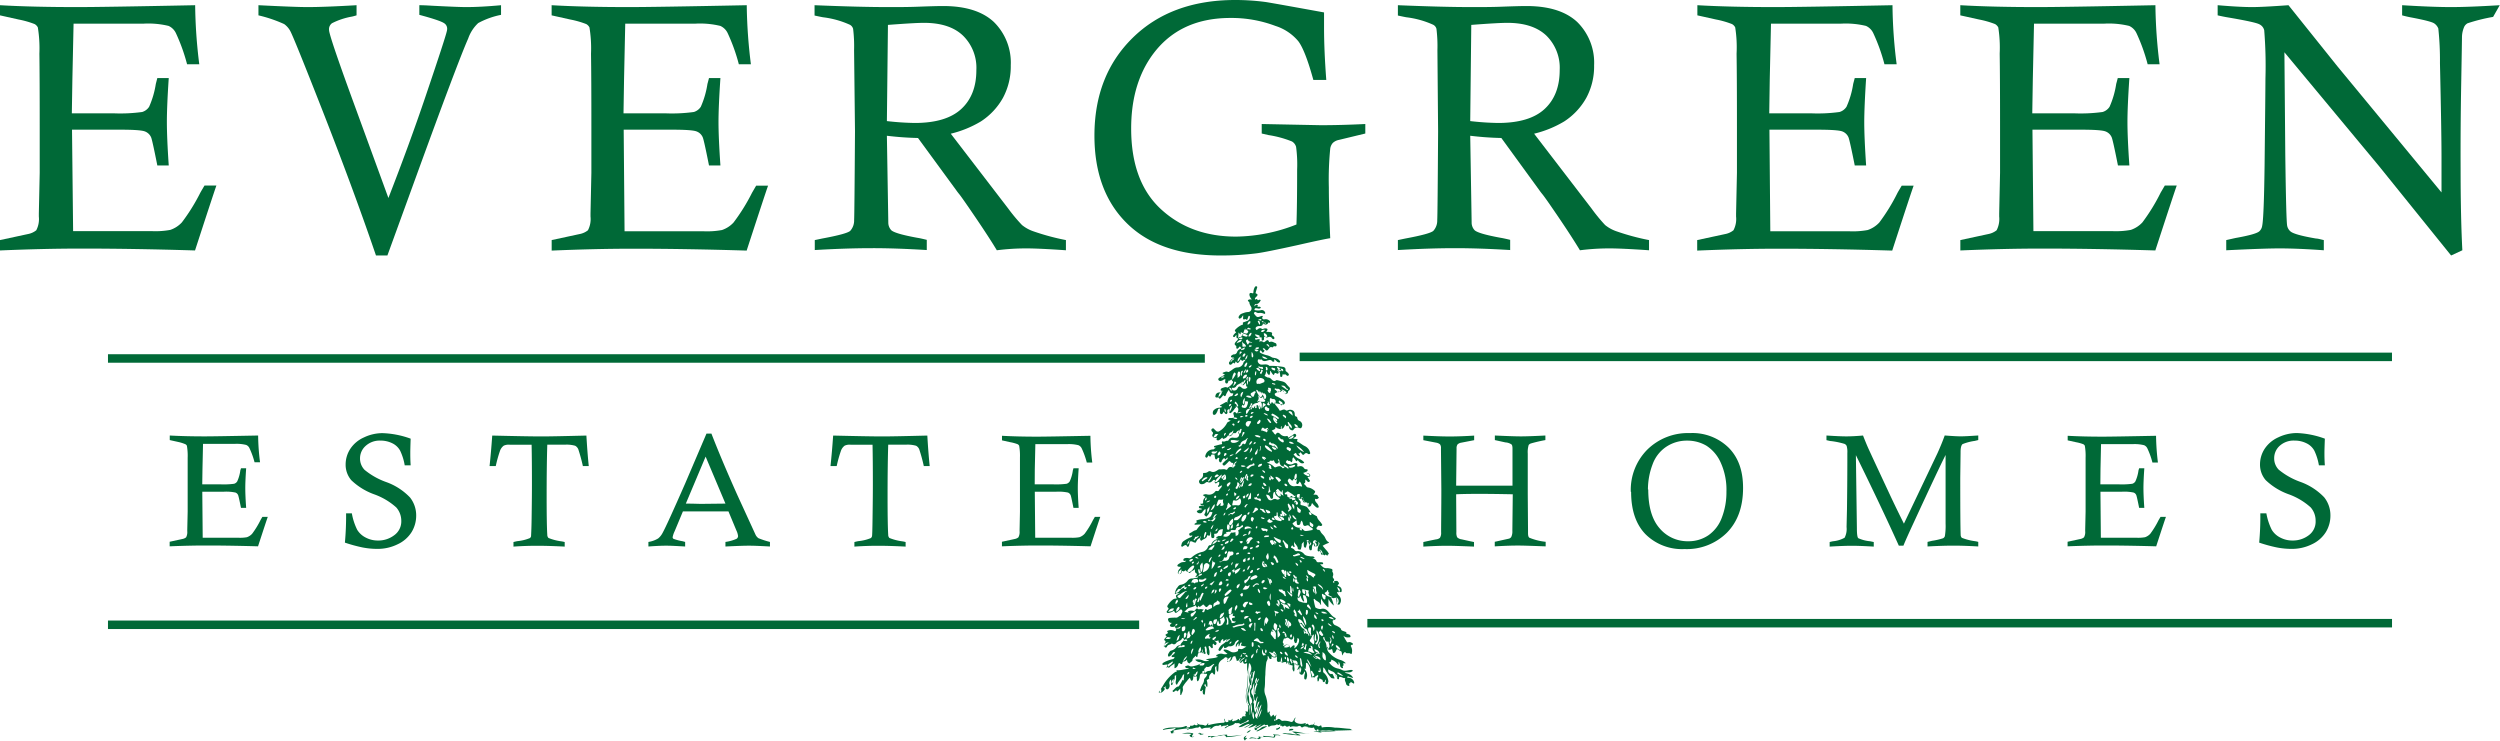 <svg id="Layer_1" data-name="Layer 1" xmlns="http://www.w3.org/2000/svg" xmlns:xlink="http://www.w3.org/1999/xlink" viewBox="0 0 547.11 162.07"><defs><style>.cls-1{fill:none;}.cls-2{clip-path:url(#clip-path);}.cls-3{fill:#006937;}</style><clipPath id="clip-path"><rect class="cls-1" width="547.11" height="162.07"/></clipPath></defs><title>logo</title><g class="cls-2"><path class="cls-3" d="M15.72,24.8h9.15a35.35,35.35,0,0,0,6.24-.29,2.76,2.76,0,0,0,1.53-1.15,19.71,19.71,0,0,0,1.46-5l.33-1.28h2.5c-.28,4.16-.41,7.36-.41,9.6s.13,5.49.41,9.53h-2.5q-1.09-5.49-1.35-6.13a2.39,2.39,0,0,0-1.33-1.3q-.95-.41-5.63-.4H15.76L16,50.58H31.79l1.4,0a17.83,17.83,0,0,0,4.08-.27,6.12,6.12,0,0,0,2.53-1.64,41.79,41.79,0,0,0,4.05-6.52c.2-.35.5-.87.91-1.55h2.6q-.45,1.21-4.68,14.21-13.77-.42-25.14-.41-7.93,0-17.54.41V52.54l6.12-1.32a4.12,4.12,0,0,0,1.82-.83,5.3,5.3,0,0,0,.56-3v-.68l.19-8.88q0-2.58,0-10.09,0-10.93-.07-16A28.84,28.84,0,0,0,8.28,6a1.75,1.75,0,0,0-.7-.73,19.9,19.9,0,0,0-3.5-1L0,3.36V1.14q7.11.41,17,.41,5.41,0,25.71-.41a110.8,110.8,0,0,0,.9,12.92H40.94a39.94,39.94,0,0,0-2.46-6.84,3.25,3.25,0,0,0-1.59-1.55,18.83,18.83,0,0,0-5.52-.49H16.1l-.26,12.17Z"/><path class="cls-3" d="M84.78,55.91h-2.5q-4.91-14.41-12-32.47-5.89-15-6.73-16.6a4.49,4.49,0,0,0-1.36-1.57,30,30,0,0,0-5.63-1.91V1.14q8.16.41,10.74.41,3.66,0,10.73-.41V3.36q-.67.2-1,.27a15.58,15.58,0,0,0-4.37,1.45A1.63,1.63,0,0,0,72,6.35a3.26,3.26,0,0,0,.12.83q.67,2.76,5.66,16.38L85,43.33q4.67-12,8.14-22.27Q97.48,8.24,97.78,6.84a2.27,2.27,0,0,0,.08-.53,1.42,1.42,0,0,0-.57-1.17q-.83-.64-5.52-1.89V1.14c.15,0,1.06,0,2.72.11q5.82.3,7.49.3,3.21,0,7.67-.41V3.25a17.67,17.67,0,0,0-5,1.8,8.42,8.42,0,0,0-2.19,3.38q-2.31,5.22-11.6,30.77Z"/><path class="cls-3" d="M136.45,24.8h9.15a35.35,35.35,0,0,0,6.24-.29,2.76,2.76,0,0,0,1.53-1.15,19.44,19.44,0,0,0,1.45-5c.08-.27.19-.7.34-1.28h2.5q-.42,6.24-.42,9.6c0,2.32.14,5.49.42,9.53h-2.5q-1.09-5.49-1.36-6.13a2.34,2.34,0,0,0-1.32-1.3q-.94-.41-5.63-.4H136.49l.19,22.23h15.84l1.4,0a18,18,0,0,0,4.08-.27,6.12,6.12,0,0,0,2.53-1.64,41.79,41.79,0,0,0,4.05-6.52l.9-1.55h2.61q-.45,1.21-4.69,14.21-13.76-.42-25.13-.41-7.94,0-17.54.41V52.54l6.12-1.32a4.12,4.12,0,0,0,1.82-.83,5.3,5.3,0,0,0,.56-3v-.68l.19-8.88q0-2.58,0-10.09,0-10.93-.08-16A28.41,28.41,0,0,0,129,6a1.75,1.75,0,0,0-.7-.73,19.9,19.9,0,0,0-3.5-1l-4.08-.91V1.14q7.11.41,17,.41,5.4,0,25.7-.41a113,113,0,0,0,.91,12.92h-2.64a39.94,39.94,0,0,0-2.46-6.84,3.25,3.25,0,0,0-1.59-1.55,18.83,18.83,0,0,0-5.52-.49H136.83l-.26,12.17Z"/><path class="cls-3" d="M194.09,26.5a60.76,60.76,0,0,0,6.09.41q6.88,0,10.19-3.06t3.3-8.52a9.85,9.85,0,0,0-2.93-7.54Q207.82,5,202.22,5q-2,0-7.9.45ZM178.26,3.36V1.14q10,.41,16.06.41c2.32,0,4.49,0,6.5-.08,2.67-.1,4.52-.15,5.56-.15q7.37,0,11.11,3.48a12.48,12.48,0,0,1,3.71,9.49,14.6,14.6,0,0,1-1.69,7.09,14.67,14.67,0,0,1-4.86,5.2,23.47,23.47,0,0,1-6.58,2.68l12.59,16.4a36.57,36.57,0,0,0,3,3.59,8.16,8.16,0,0,0,2.46,1.36,51.19,51.19,0,0,0,7.15,1.93v2.23c-4-.28-6.88-.41-8.7-.41a50.56,50.56,0,0,0-6.42.41q-1.71-2.84-4.62-7.12t-3.55-5.09c-.25-.3-.49-.61-.72-.94L200.9,30.2c-2.25-.05-4.51-.21-6.81-.49l.31,19a2.42,2.42,0,0,0,.68,1.7q.9.76,5.67,1.63.67.1,2.07.45v2.23q-6.84-.42-12-.41-5.6,0-12.51.41V52.54l1.62-.34q5.4-1,6.14-1.68a3.38,3.38,0,0,0,.85-2.36q.07-1.09.19-19.43L186.91,11a31,31,0,0,0-.21-4.68,1.42,1.42,0,0,0-.73-.91,20,20,0,0,0-5.86-1.63c-.41-.07-1-.2-1.85-.38"/><path class="cls-3" d="M298.79,27.14v2.08L293,30.62a2.68,2.68,0,0,0-1.32.66,2.38,2.38,0,0,0-.57,1.27,68.62,68.62,0,0,0-.3,8.5q0,4.08.3,11.08c-1.11.17-3.49.68-7.14,1.51q-7.19,1.59-9.08,1.81a61.9,61.9,0,0,1-7.78.46q-13.31,0-20.45-7t-7.15-19.22q0-13.2,8.38-21.42T270.18,0a50.6,50.6,0,0,1,6.65.42q.72.08,12.93,2.3c0,1.39,0,2.5,0,3.33,0,3.38.17,7.19.49,11.45h-2.83Q285.64,11,284.11,9a10.74,10.74,0,0,0-5-3.33,27.24,27.24,0,0,0-9.83-1.74q-11.71,0-17.61,8.85-4.12,6.23-4.12,15.34,0,11.65,6.52,17.66t16.46,6a37,37,0,0,0,13.19-2.65q.15-4.08.15-12a28.93,28.93,0,0,0-.23-5,2,2,0,0,0-.9-1.17,23,23,0,0,0-5.14-1.4l-1.48-.34V27.14l12.93.26c2.85,0,6.09-.08,9.71-.26"/><path class="cls-3" d="M321.75,26.5a60.94,60.94,0,0,0,6.09.41q6.89,0,10.19-3.06t3.3-8.52a9.88,9.88,0,0,0-2.92-7.54Q335.47,5,329.88,5c-1.33,0-4,.15-7.9.45ZM305.92,3.36V1.14q10,.41,16.06.41c2.32,0,4.49,0,6.5-.08,2.67-.1,4.53-.15,5.56-.15q7.36,0,11.11,3.48a12.48,12.48,0,0,1,3.71,9.49,14.49,14.49,0,0,1-1.69,7.09,14.67,14.67,0,0,1-4.86,5.2,23.47,23.47,0,0,1-6.58,2.68l12.59,16.4a36.57,36.57,0,0,0,2.95,3.59,8.16,8.16,0,0,0,2.46,1.36,51.19,51.19,0,0,0,7.15,1.93v2.23c-4-.28-6.88-.41-8.7-.41a50.56,50.56,0,0,0-6.42.41c-1.14-1.89-2.67-4.26-4.61-7.12s-3.13-4.56-3.56-5.09c-.25-.3-.49-.61-.72-.94L328.56,30.2c-2.25-.05-4.51-.21-6.81-.49l.31,19a2.42,2.42,0,0,0,.68,1.7q.9.76,5.67,1.63c.45.07,1.14.22,2.08.45v2.23c-4.57-.28-8.58-.41-12.06-.41q-5.6,0-12.51.41V52.54l1.62-.34q5.4-1,6.14-1.68a3.34,3.34,0,0,0,.85-2.36q.08-1.09.19-19.43L314.57,11a31,31,0,0,0-.21-4.68,1.39,1.39,0,0,0-.73-.91,20,20,0,0,0-5.86-1.63c-.41-.07-1-.2-1.85-.38"/><path class="cls-3" d="M387.19,24.8h9.15a35.28,35.28,0,0,0,6.23-.29,2.76,2.76,0,0,0,1.53-1.15,19.28,19.28,0,0,0,1.46-5c.07-.27.19-.7.34-1.28h2.49q-.4,6.24-.41,9.6c0,2.32.14,5.49.41,9.53H405.9c-.73-3.66-1.19-5.7-1.36-6.13a2.37,2.37,0,0,0-1.32-1.3c-.64-.27-2.51-.4-5.64-.4H387.23l.19,22.23h15.83l1.4,0a17.83,17.83,0,0,0,4.08-.27,6.15,6.15,0,0,0,2.54-1.64,41.25,41.25,0,0,0,4-6.52c.2-.35.5-.87.91-1.55h2.61q-.46,1.21-4.69,14.21-13.75-.42-25.14-.41-7.94,0-17.54.41V52.54l6.13-1.32a4.07,4.07,0,0,0,1.81-.83,5.28,5.28,0,0,0,.57-3v-.68l.19-8.88c0-1.72,0-5.08,0-10.09q0-10.93-.08-16A28,28,0,0,0,379.74,6a1.69,1.69,0,0,0-.7-.73,19.65,19.65,0,0,0-3.49-1l-4.09-.91V1.14q7.11.41,17,.41,5.4,0,25.7-.41a108.66,108.66,0,0,0,.91,12.92H412.4a39.94,39.94,0,0,0-2.46-6.84,3.23,3.23,0,0,0-1.58-1.55,18.93,18.93,0,0,0-5.52-.49H387.57l-.27,12.17Z"/><path class="cls-3" d="M444.75,24.8h9.15a35.35,35.35,0,0,0,6.24-.29,2.76,2.76,0,0,0,1.53-1.15,19.44,19.44,0,0,0,1.45-5c.08-.27.19-.7.34-1.28H466q-.42,6.24-.42,9.6c0,2.32.14,5.49.42,9.53h-2.5q-1.09-5.49-1.36-6.13a2.34,2.34,0,0,0-1.32-1.3q-.94-.41-5.63-.4H444.79L445,50.58h15.84l1.4,0a18,18,0,0,0,4.08-.27,6.12,6.12,0,0,0,2.53-1.64,41.25,41.25,0,0,0,4-6.52l.91-1.55h2.61q-.45,1.21-4.69,14.21-13.76-.42-25.13-.41-7.94,0-17.54.41V52.54l6.12-1.32a4.19,4.19,0,0,0,1.82-.83,5.39,5.39,0,0,0,.56-3v-.68l.19-8.88q0-2.58,0-10.09,0-10.93-.08-16A28.41,28.41,0,0,0,437.31,6a1.82,1.82,0,0,0-.7-.73,19.9,19.9,0,0,0-3.5-1L429,3.36V1.14q7.11.41,17,.41,5.4,0,25.7-.41a110.8,110.8,0,0,0,.91,12.92H470a39.94,39.94,0,0,0-2.46-6.84,3.25,3.25,0,0,0-1.59-1.55,18.83,18.83,0,0,0-5.52-.49H445.13l-.26,12.17Z"/><path class="cls-3" d="M545.6,3.7A38.64,38.64,0,0,0,540,5.1a1.85,1.85,0,0,0-.68.68,5.74,5.74,0,0,0-.53,2.27q0,.72-.17,10.3t-.13,18.54q0,10.59.38,17.88l-2.46,1.14L520.61,36.32,499.93,11.44l.19,22.35q.19,14.67.42,15.65a2.18,2.18,0,0,0,.68,1.17q.82.77,5.63,1.59c.38,0,.95.17,1.7.34v2.23c-3.85-.28-7.1-.41-9.75-.41q-3.33,0-11.6.41V52.54l2-.45q4.53-.8,5.25-1.48a2,2,0,0,0,.61-1.17q.38-1.74.53-13.15.18-16.18.19-19.13a96.26,96.26,0,0,0-.27-10.54,1.94,1.94,0,0,0-1-1.27q-.84-.51-7.14-1.57c-.46-.08-1.14-.21-2.05-.42V1.14c3.2.27,5.71.41,7.55.41q2.22,0,7.95-.41l10.74,13.41,22.75,27.56q0-5.3,0-7.67,0-5.64-.34-20.6a65.72,65.72,0,0,0-.36-7.6,2.39,2.39,0,0,0-.87-1.1q-.66-.5-5.27-1.36c-.41-.08-1-.21-1.78-.42V1.14c4.49.27,8,.41,10.7.41s6.12-.14,10.66-.41"/><path class="cls-3" d="M44.26,106H48.4a16.77,16.77,0,0,0,2.83-.13,1.21,1.21,0,0,0,.69-.53,8.48,8.48,0,0,0,.66-2.28c0-.12.09-.31.16-.58h1.13c-.13,1.89-.19,3.34-.19,4.35s.06,2.5.19,4.32H52.74c-.33-1.65-.54-2.58-.62-2.77a1,1,0,0,0-.6-.59,9.75,9.75,0,0,0-2.55-.18h-4.7l.09,10.07h7.18l.63,0a8.46,8.46,0,0,0,1.85-.11,2.8,2.8,0,0,0,1.15-.75,18.48,18.48,0,0,0,1.84-3c.09-.16.22-.39.41-.7H58.6c-.14.37-.85,2.51-2.13,6.44q-6.22-.18-11.39-.18-3.6,0-7.95.18v-1l2.77-.6a1.83,1.83,0,0,0,.83-.37,2.44,2.44,0,0,0,.25-1.36V116l.09-4c0-.78,0-2.3,0-4.58q0-5,0-7.25a12.67,12.67,0,0,0-.17-2.62.78.78,0,0,0-.32-.33A8.64,8.64,0,0,0,39,96.72l-1.85-.41v-1c2.15.12,4.71.19,7.69.19,1.64,0,5.52-.07,11.65-.19a49.58,49.58,0,0,0,.42,5.86h-1.2a17.72,17.72,0,0,0-1.12-3.1,1.39,1.39,0,0,0-.72-.7,8.39,8.39,0,0,0-2.5-.23H44.43l-.12,5.52Z"/><path class="cls-3" d="M89.87,101.84h-1.3a11.91,11.91,0,0,0-1-3.21A3.86,3.86,0,0,0,85.84,97a5.81,5.81,0,0,0-2.6-.58A4.55,4.55,0,0,0,80,97.6a3.63,3.63,0,0,0-1.21,2.74,3.55,3.55,0,0,0,1,2.49,15.77,15.77,0,0,0,4.77,2.68,13.41,13.41,0,0,1,5.17,3.36,6.29,6.29,0,0,1,1.35,3.93,6.9,6.9,0,0,1-1,3.64A7.12,7.12,0,0,1,87,119.12a9.85,9.85,0,0,1-4.41,1,16.9,16.9,0,0,1-3.23-.31,32.16,32.16,0,0,1-3.88-1.06,63.67,63.67,0,0,0,.26-6.41H77a13.1,13.1,0,0,0,1.17,3.6,4.59,4.59,0,0,0,1.84,1.69,5.62,5.62,0,0,0,2.7.66,5.72,5.72,0,0,0,3.54-1.14A3.71,3.71,0,0,0,87.82,114a4.43,4.43,0,0,0-1.1-2.95,14.49,14.49,0,0,0-4.83-2.87,14.17,14.17,0,0,1-5-3.08,5.17,5.17,0,0,1-1.25-3.47,6.25,6.25,0,0,1,1-3.37,6.92,6.92,0,0,1,3-2.53,9.4,9.4,0,0,1,4.07-.94A19.77,19.77,0,0,1,89.87,96c-.06,1.67-.08,2.67-.08,3,0,.69,0,1.64.08,2.82"/><path class="cls-3" d="M108.46,102h-1.32c.21-2,.41-4.21.58-6.68,5.06.12,8.66.19,10.82.19,1.79,0,5.06-.07,9.79-.19.15,2.55.32,4.77.52,6.68h-1.29a36.9,36.9,0,0,0-1-3.67,1.56,1.56,0,0,0-.69-.78,6.82,6.82,0,0,0-2.3-.23h-3.8q-.14,4.56-.14,11.28,0,6.24.14,8.43a1,1,0,0,0,.26.7,11.37,11.37,0,0,0,2.83.74,6.71,6.71,0,0,1,.72.15v1c-2.27-.12-4.28-.18-6.05-.18s-3.4.06-5.16.18v-1c.4-.1.7-.17.91-.2a9.47,9.47,0,0,0,2.7-.67.84.84,0,0,0,.24-.39c0-.16.09-1.43.12-3.79q.08-5.49.07-8.12,0-4.62-.07-8.13h-4.07l-.74,0a2.62,2.62,0,0,0-1.29.21,2.42,2.42,0,0,0-.85,1.23,27.79,27.79,0,0,0-.89,3.22"/><path class="cls-3" d="M150.09,110.21c1.59,0,2.72.06,3.41.06l5.26-.06-4.34-10.28Zm4.52-15.32h1.08q2.31,5.94,5.69,13.48l4,8.72a2.08,2.08,0,0,0,.6.69,19,19,0,0,0,2.52.82v1c-2.08-.12-3.61-.18-4.6-.18s-2.71.06-5.14.18v-1a9,9,0,0,0,2.42-.68.73.73,0,0,0,.34-.6,3.77,3.77,0,0,0-.36-1.22l-1.74-4.18-5.29,0-4.68,0-1.81,4.34a5.24,5.24,0,0,0-.44,1.3.44.44,0,0,0,.21.37,11.13,11.13,0,0,0,2,.52l.53.15v1c-2-.12-3.33-.18-4.13-.18-1,0-2.32.06-3.91.18v-1a5.79,5.79,0,0,0,2.14-.77,3.76,3.76,0,0,0,.9-1.09c.65-1.14,2.3-4.77,5-10.92Z"/><path class="cls-3" d="M183.07,102h-1.32c.21-2,.41-4.21.58-6.68,5.06.12,8.66.19,10.82.19,1.79,0,5.06-.07,9.79-.19.15,2.55.32,4.77.52,6.68h-1.29a36.9,36.9,0,0,0-1-3.67,1.56,1.56,0,0,0-.69-.78,6.82,6.82,0,0,0-2.3-.23h-3.8q-.14,4.56-.14,11.28,0,6.24.14,8.43a1,1,0,0,0,.26.7,11.37,11.37,0,0,0,2.83.74,6.71,6.71,0,0,1,.72.15v1c-2.27-.12-4.28-.18-6.05-.18s-3.4.06-5.16.18v-1c.4-.1.7-.17.91-.2a9.47,9.47,0,0,0,2.7-.67.84.84,0,0,0,.24-.39c.05-.16.09-1.43.12-3.79q.08-5.49.07-8.12,0-4.62-.07-8.13h-4.07l-.74,0a2.62,2.62,0,0,0-1.29.21,2.42,2.42,0,0,0-.85,1.23,27.79,27.79,0,0,0-.89,3.22"/><path class="cls-3" d="M226.44,106h4.15a16.86,16.86,0,0,0,2.83-.13,1.28,1.28,0,0,0,.69-.53,8.48,8.48,0,0,0,.66-2.28c0-.12.09-.31.15-.58h1.14c-.13,1.89-.19,3.34-.19,4.35s.06,2.5.19,4.32h-1.14c-.33-1.65-.53-2.58-.61-2.77a1.09,1.09,0,0,0-.6-.59,9.9,9.9,0,0,0-2.56-.18h-4.69l.09,10.07h7.18l.63,0a8.52,8.52,0,0,0,1.85-.11,2.87,2.87,0,0,0,1.15-.75,18.74,18.74,0,0,0,1.83-3l.41-.7h1.19c-.14.37-.85,2.51-2.13,6.44q-6.24-.18-11.39-.18-3.6,0-8,.18v-1l2.78-.6a1.77,1.77,0,0,0,.82-.37,2.42,2.42,0,0,0,.26-1.36V116l.08-4c0-.78,0-2.3,0-4.58q0-5,0-7.25a12.67,12.67,0,0,0-.17-2.62.84.84,0,0,0-.32-.33,8.6,8.6,0,0,0-1.59-.44l-1.85-.41v-1c2.15.12,4.72.19,7.7.19,1.63,0,5.52-.07,11.65-.19a49.57,49.57,0,0,0,.41,5.86h-1.2a18,18,0,0,0-1.11-3.1,1.43,1.43,0,0,0-.72-.7,8.44,8.44,0,0,0-2.5-.23h-6.93l-.12,5.52Z"/><path class="cls-3" d="M331,106.27l0-1.22,0-3.69,0-3.2c0-.48-.08-.78-.21-.89a2.59,2.59,0,0,0-1.33-.45l-2.32-.51v-1c2.63.12,4.54.19,5.71.19s3.07-.07,5.35-.19v1a30.7,30.7,0,0,0-3.18.74,1,1,0,0,0-.48.34,5.37,5.37,0,0,0-.2,1.88c0,1.72,0,4.65,0,8.81l.06,8.12v.48c0,.54.1.88.3,1a12.68,12.68,0,0,0,3.56.89v1q-4.71-.18-6-.18c-1.41,0-3.12.06-5.14.18v-1l3.15-.7a1,1,0,0,0,.45-.34,2.75,2.75,0,0,0,.25-1.36l.09-8c-3-.06-5.31-.09-6.92-.09s-3.55,0-5.47.09l.05,8.28a2.38,2.38,0,0,0,.17,1.13,1.7,1.7,0,0,0,.89.44c.11,0,1,.24,2.8.6v1c-2.79-.12-4.75-.18-5.9-.18q-2.14,0-5.19.18v-1c1.23-.27,2.15-.46,2.76-.58a1.49,1.49,0,0,0,.87-.34,2,2,0,0,0,.26-1.22c0-2.18.05-5.3.05-9.35l-.08-8.49v-.55a1.32,1.32,0,0,0-.2-.83,1.64,1.64,0,0,0-.83-.38l-2.83-.55v-1c2.31.12,4.24.19,5.78.19s3.41-.07,5.34-.19v1l-2.89.56a1.45,1.45,0,0,0-.76.39,1.48,1.48,0,0,0-.2.88l-.09,8.13c1.76,0,3.63,0,5.59,0q3.8,0,6.82,0"/><path class="cls-3" d="M360.71,107.11q0,5.67,2.48,8.5a8,8,0,0,0,6.26,2.84,7.69,7.69,0,0,0,4.44-1.32,8.11,8.11,0,0,0,2.93-3.87,15.41,15.41,0,0,0,1-5.63,14.33,14.33,0,0,0-1.27-6.43,8.44,8.44,0,0,0-3.13-3.67,8.18,8.18,0,0,0-4.2-1.1,8.08,8.08,0,0,0-4.58,1.35,7.81,7.81,0,0,0-3,3.89,15.52,15.52,0,0,0-1,5.44m-3.75.51a12.49,12.49,0,0,1,3.62-9.23,12.66,12.66,0,0,1,9.31-3.61A11.33,11.33,0,0,1,378.33,98c2.09,2.13,3.13,5,3.13,8.78q0,6.19-3.53,9.79a12.45,12.45,0,0,1-9.29,3.59,11.34,11.34,0,0,1-8.54-3.26q-3.14-3.25-3.14-9.25"/><path class="cls-3" d="M399.71,96.31v-1c1.91.12,3.36.19,4.35.19s2.35-.07,3.65-.19c.47,1.2.85,2.11,1.13,2.74q.57,1.27,4.47,9.62c1.1,2.37,2.22,4.67,3.35,6.93L424,99.19c.45-1,1-2.25,1.59-3.89,1.54.12,2.71.19,3.52.19s2-.07,3.82-.19v1l-.77.19a11.28,11.28,0,0,0-2.66.7c-.29.23-.44.81-.44,1.73v.22l-.07,5.44q0,10.25.09,12.44a.94.94,0,0,0,.26.68,12.07,12.07,0,0,0,2.92.74,5.47,5.47,0,0,1,.67.15v1c-2-.12-3.87-.18-5.43-.18s-3.49.06-5.67.18v-1l1-.24a14.43,14.43,0,0,0,2.39-.55.82.82,0,0,0,.4-.46,13.72,13.72,0,0,0,.16-2.77v-15q-1.56,3.07-7,14.85c-1,2.16-1.75,3.81-2.23,5h-1q-3.84-8.52-9.4-19.81l.22,16c0,1.26.1,2,.31,2.17a7.94,7.94,0,0,0,2.59.67l.79.17v1q-3-.18-4.8-.18c-1.23,0-2.84.06-4.85.18v-1c.33-.09.57-.14.74-.17a6.45,6.45,0,0,0,2.53-.77,4.16,4.16,0,0,0,.43-2.35l.09-3.85q.07-5.28.08-10.23l0-2.09a4.79,4.79,0,0,0-.15-1.57.94.94,0,0,0-.5-.46,17.16,17.16,0,0,0-2.91-.6c-.22,0-.54-.1-1-.2"/><path class="cls-3" d="M459.65,106h4.15a16.86,16.86,0,0,0,2.83-.13,1.21,1.21,0,0,0,.69-.53,8.48,8.48,0,0,0,.66-2.28c0-.12.09-.31.16-.58h1.13c-.13,1.89-.19,3.34-.19,4.35s.06,2.5.19,4.32h-1.13c-.33-1.65-.54-2.58-.62-2.77a1,1,0,0,0-.6-.59,9.8,9.8,0,0,0-2.55-.18h-4.7l.09,10.07h7.18l.63,0a8.52,8.52,0,0,0,1.85-.11,2.8,2.8,0,0,0,1.15-.75,18.74,18.74,0,0,0,1.83-3l.42-.7H474c-.14.37-.85,2.51-2.13,6.44-4.16-.12-7.95-.18-11.39-.18q-3.6,0-8,.18v-1l2.77-.6a1.77,1.77,0,0,0,.82-.37,2.34,2.34,0,0,0,.26-1.36V116l.09-4c0-.78,0-2.3,0-4.58q0-5,0-7.25a12.67,12.67,0,0,0-.17-2.62.84.84,0,0,0-.32-.33,8.64,8.64,0,0,0-1.58-.44l-1.85-.41v-1c2.14.12,4.71.19,7.69.19,1.63,0,5.52-.07,11.65-.19a51.8,51.8,0,0,0,.41,5.86h-1.2a17.12,17.12,0,0,0-1.11-3.1,1.39,1.39,0,0,0-.72-.7,8.44,8.44,0,0,0-2.5-.23h-6.92l-.12,5.52Z"/><path class="cls-3" d="M508.78,101.84h-1.3a12.28,12.28,0,0,0-1-3.21A3.83,3.83,0,0,0,504.74,97a5.77,5.77,0,0,0-2.59-.58,4.55,4.55,0,0,0-3.25,1.14,3.63,3.63,0,0,0-1.21,2.74,3.51,3.51,0,0,0,1,2.49,15.77,15.77,0,0,0,4.77,2.68,13.49,13.49,0,0,1,5.17,3.36A6.29,6.29,0,0,1,510,112.8a6.9,6.9,0,0,1-1,3.64,7.12,7.12,0,0,1-3.07,2.68,9.85,9.85,0,0,1-4.41,1,16.9,16.9,0,0,1-3.23-.31,32.16,32.16,0,0,1-3.88-1.06,64.15,64.15,0,0,0,.25-6.41h1.32a13.39,13.39,0,0,0,1.18,3.6,4.53,4.53,0,0,0,1.84,1.69,5.62,5.62,0,0,0,2.7.66,5.74,5.74,0,0,0,3.54-1.14,3.7,3.7,0,0,0,1.52-3.17,4.42,4.42,0,0,0-1.09-2.95,14.6,14.6,0,0,0-4.83-2.87,14.17,14.17,0,0,1-5-3.08,5.17,5.17,0,0,1-1.25-3.47,6.25,6.25,0,0,1,1-3.37,7,7,0,0,1,3-2.53,9.43,9.43,0,0,1,4.07-.94A19.77,19.77,0,0,1,508.78,96c-.06,1.67-.09,2.67-.09,3,0,.69,0,1.64.09,2.82"/><rect class="cls-3" x="23.63" y="77.52" width="240.04" height="1.86"/><rect class="cls-3" x="284.42" y="77.17" width="239.05" height="1.86"/><rect class="cls-3" x="23.63" y="135.8" width="225.67" height="1.86"/><rect class="cls-3" x="299.24" y="135.45" width="224.24" height="1.86"/><path class="cls-3" d="M260.26,128.31c.08-.07.21-.14.25-.24s-.08-.13-.17-.12-.29,0-.33.17.14.11.25.19m12.52-37.14c.1,0,.21,0,.21-.19s-.11-.17-.22-.15-.28,0-.26.22.14.13.27.12m1.54,6.07c.24-.12.45-.15.5-.38,0,0-.08-.12-.11-.11-.21,0-.34.18-.39.49m-2.57-7.07c-.26,0-.6-.13-.86.29l.86-.29m-2.13-2.53c0-.13-.09-.17-.17-.15a.34.34,0,0,0-.28.3c0,.08.06.16.12.15a.47.47,0,0,0,.33-.3m-11.91,48.91a.39.39,0,0,0-.5.27c0,.06,0,.14.07.14.24,0,.3-.23.43-.41m9-14.65c.16-.14.38-.19.37-.45,0-.06,0-.13-.11-.1a.49.49,0,0,0-.32.46l.06.09m2.73,18.48c-.18.15-.4.22-.37.47,0,.06.07.06.13,0a.36.36,0,0,0,.24-.51m18.09,2.92c.3.14.48-.08.69-.12s.19-.06.12-.17-.15-.17-.25,0a1.43,1.43,0,0,1-.56.34m-6.32.4a.55.55,0,0,0,0,.5.21.21,0,0,0,.15.07s.08-.06.07-.08c0-.19.06-.45-.26-.49M268.7,107.49c.24-.1.49-.19.39-.61l-.39.61m-8.61,39.6a.6.6,0,0,0-.28.4c0,.07.05.13.1.09s.33-.15.36-.33-.08-.14-.18-.16m24.34-24.54a.93.93,0,0,0,.15.47c.06.19.2.08.26,0s0-.16,0-.21-.25-.19-.4-.31m-17-3.41c-.13,0-.29,0-.3.14s.17.1.26.12.27,0,.29-.12-.16-.11-.25-.14m3.41-14a2.05,2.05,0,0,1-.12-.28c0-.19-.18-.25-.33-.3s-.09,0-.09.07.15.23.26.32l.28.19m-3.76,13.26c-.3.05-.42-.22-.64,0a.14.14,0,0,0,0,.15c.17.14.35.14.64-.1m8.74,23.31c-.21-.21-.15-.49-.45-.49,0,0-.14,0-.12.1a.61.61,0,0,0,.57.39M268.65,108a.55.55,0,0,0-.35.3.11.11,0,0,0,.12.15c.19,0,.27-.13.33-.29a.11.11,0,0,0-.1-.16M290,125.16c-.17-.57-.2-.6-.54-.59a1.44,1.44,0,0,0,.54.59m-14.7-55.22.15.06c.19.09.37.2.58.08a.09.09,0,0,0,0-.15c-.18-.19-.37-.08-.57,0l-.18,0m12.59,64.15a.92.92,0,0,0,.62.35s0-.09,0-.12a.7.7,0,0,0-.55-.28s0,0-.09.05m-8-14.9c.06.51.29.55.68.42l-.68-.42m-13.34-3.54a.81.81,0,0,0-.54.63c.35-.07.43-.3.54-.63m25.64,22.92c0-.3-.23-.35-.42-.44s-.13.06-.18.11,0,.1,0,.1c.23,0,.32.3.57.23m-20.78-35.06a.57.57,0,0,0,.5-.38s0-.09-.06-.09c-.24,0-.35.18-.45.36,0,0,0,0,0,.11m-3.57,9.32a.52.52,0,0,0,.36-.67c-.15.18-.37.32-.36.67m4.56,11.71a1.23,1.23,0,0,0-.39.53c.35,0,.65,0,.39-.53m-9.8-2.87c.12,0,.32,0,.33-.19s-.15-.12-.25-.12-.3,0-.32.18.13.12.24.13m.6,20.38a.85.85,0,0,0,.25,1.06,5.29,5.29,0,0,1-.25-1.06m-.8-19.21c-.19.15-.16.41-.37.51-.05,0-.15.06-.06.15s.13,0,.19,0a.62.62,0,0,0,.24-.64M264,109.93a1.13,1.13,0,0,0,.85-.38,1.09,1.09,0,0,0-.85.38m-1.69,12.25c-.26-.13-.38-.35-.64-.32-.05,0-.13.06-.07.13a.67.67,0,0,0,.71.19m19.09,4.5a1.09,1.09,0,0,0-.71-.52c.09.34.3.47.71.52m-19.48,3a.58.58,0,0,0-.16.64s.09,0,.1,0,.11-.35.12-.53c0,0,0-.05-.06-.15M268,82.48c-.36-.21-.5-.15-.81.32l.81-.32m7.69,16.33a2.24,2.24,0,0,0,.24-1c0-.08,0-.16-.11-.14s-.07,0-.11.07c.26.33-.13.62,0,1.07m-2.78,1.24a.48.48,0,0,0-.52.29c0,.06,0,.19.06.18a.67.67,0,0,0,.46-.36s0-.06,0-.11m-1.09,43.11a.64.64,0,0,0-.31.36c0,.09-.1.21,0,.25s.2,0,.2-.15.11-.29.06-.46m.92,1c-.18.13-.11.33-.25.47s0,.2.09.24.2-.07.2-.16,0-.37,0-.55m-11.12,2.26,0-.09-.33-.18c-.12-.06-.25-.06-.29.07s.12.15.21.17l.39,0M261.31,123c0-.14-.13-.06-.21-.07s-.28.12-.28.28a.14.14,0,0,0,.19.13.59.59,0,0,0,.3-.34M273.4,112c-.18.15-.41.24-.41.52,0,.1.11.13.2.09.25-.12.27-.34.21-.61m16.25,23.79c0-.12-.11-.25-.25-.26s-.24,0-.23.14a.34.34,0,0,0,.3.27c.12,0,.15-.06.18-.15M269.26,79.28c.32-.11.37-.45.65-.55.07,0,.14-.06.1-.15s-.17,0-.23,0a1.56,1.56,0,0,0-.52.7M278,115.17c.11.39.23.65.66.66a1.29,1.29,0,0,0-.66-.66m-3.89-15.07c-.11.14-.27.25-.38.39a.15.15,0,0,0,0,.2.18.18,0,0,0,.19.07c.08,0,.1-.08.11-.16s.07-.33.11-.5m-9.93,28.29-.18,0a.39.39,0,0,0-.33.31.13.13,0,0,0,.13.15c.18,0,.23-.15.33-.25a.22.22,0,0,0,.05-.25m18.76.22a1.13,1.13,0,0,0-.09.76s.06.1.11.11.11,0,.1-.1l-.12-.77m-6.7-25.7c0,.37.27.47.47.59s.1-.06.1-.11c0-.26-.23-.26-.35-.38s-.1-.05-.22-.1m-13.15,32.74c-.31.31-.31.31.05.67.26-.25,0-.43-.05-.67m6.31-11.89c.25-.14.28-.41.4-.68-.43.08-.33.43-.4.68m-1.26,3.36.41,0c.12,0,.27,0,.28-.15s-.18-.14-.29-.18c-.28-.09-.24.2-.4.35M268,89.39c0,.3-.11.6.23.82a.83.83,0,0,0-.23-.82m1.45-.82c0-.09-.07-.2-.18-.16a.42.42,0,0,0-.31.33c0,.09,0,.21.12.17a.81.81,0,0,0,.37-.34m5.62,26.5c-.09.19-.32.28-.23.51s.12,0,.19,0,.24-.28,0-.51m-1.86-32.64a.57.57,0,0,0-.41.45c0,.09,0,.21.15.22s.19,0,.14-.1c-.13-.22.17-.33.12-.57M286.49,110a1,1,0,0,0-.42.52c-.06.12,0,.2.11.23s.14-.08.15-.15.1-.39.16-.6m-23,17.68-.57.41c-.06,0-.11.11-.06.19s.12.06.19,0c.27-.09.35-.32.44-.63m10.46-51.91c0-.14-.1-.14-.17-.14s-.39-.12-.45.12.18.12.29.17.22-.11.33-.15m.35,46.14a.69.69,0,0,0-.19.58c0,.08.27.07.27,0,0-.2.14-.43-.08-.63m-1-.58c.15,0,.29,0,.3-.12s-.1-.23-.26-.22-.32,0-.32.19.2.1.28.15m18.54,18.57a.81.81,0,0,0-.29-.85c0,.33-.05.61.29.85m-11.58-6.48c0,.25.21.34.37.46s.15,0,.19-.07.09-.08,0-.13-.28-.36-.56-.26m-.84-17.88a1.5,1.5,0,0,0-.42-.48.18.18,0,0,0-.24,0c-.08.09,0,.17,0,.23a.68.68,0,0,0,.61.28m-9.31-4c.16-.08.36-.12.44-.31a.13.13,0,0,0-.14-.17.75.75,0,0,0-.46.31c-.05.09.07.13.16.17M265.91,109a.32.32,0,0,0,.24-.32.18.18,0,0,0-.19-.2c-.18,0-.23.16-.25.31s.08.18.2.21m-1.91-.17c-.15.23-.37.37-.27.72.28-.17.45-.33.27-.72m-.27,27.45a.83.83,0,0,0-.16.93c.24-.28.19-.56.16-.93m16.21.28c.18.25-.23.69.32.85.09-.37-.15-.6-.32-.85m-8.86-29.77c.41-.14.42-.53.56-.84a1.92,1.92,0,0,0-.56.84m-3.2-11.33c.19-.28.43-.43.39-.73-.38.07-.44.33-.39.73M282,125.05c.14.18.22.41.48.37a.16.16,0,0,0,.13-.2c-.11-.33-.41-.09-.61-.17M273,143.83a.46.46,0,0,0-.21-.53c-.07,0-.22.07-.23.17,0,.28.27.25.44.36m-11.85-8.15.08.07.59-.45a.15.15,0,0,0,.06-.23c-.07-.1-.17,0-.22,0-.18.19-.34.39-.51.58m22.36-12.47a.84.84,0,0,0,.32.57c.07.07.14.12.23,0s0-.13,0-.2a1.15,1.15,0,0,0-.53-.4m.42,5.21c-.2.15-.22.32-.08.48a.19.19,0,0,0,.31,0c.11-.23-.16-.3-.23-.46M272.71,143c-.18-.13-.42.07-.6-.12,0,0-.1,0-.14.08s0,.1,0,.1c.24,0,.51.38.72-.06m10.08-27.76c0,.25-.32.35-.16.56s.32,0,.39,0,0-.31-.23-.51m-6.36-44.85a.21.21,0,0,0,.12.22c.13.1.18.34.41.27.06,0,.07-.09.05-.15a.51.51,0,0,0-.42-.35.43.43,0,0,0-.16,0M271,100.29c-.19,0-.22-.42-.48-.19-.1.09-.18.27-.08.35s.36-.09.56-.16m1.18-9.1c-.22,0-.4-.26-.63-.12-.07.05-.18.09-.16.18s.13.1.22.08l.57-.14M275.54,108c-.57.28-.57.28-.25.67.08-.22.28-.38.25-.67m-8.32,15.92c-.31-.2-.51,0-.73.12-.06,0-.07.12,0,.14.23.12.41,0,.6-.14s.08-.07.14-.12m18.15-6.69c-.29-.05-.56-.27-.9-.15.29.23.29.23.9.15M280.64,143a.5.5,0,0,0-.37-.36c-.08,0-.18,0-.16.08a.52.52,0,0,0,.39.43c.09,0,.13,0,.14-.15m-9.48-21.93a.19.19,0,0,0-.25-.12c-.16,0-.37.07-.39.29s.14.15.23.1.36,0,.41-.27m9.49-8.23c-.07-.14-.06-.37-.25-.41s-.21.14-.22.27.13.26.31.28.17,0,.16-.14m10.63,28.62a.5.5,0,0,0,.46-.29c0-.07.15-.12.08-.22a.18.18,0,0,0-.14-.08.21.21,0,0,0-.22.17c0,.14,0,.34-.18.42M277.75,76a.56.56,0,0,0-.33-.66c-.11-.08-.19,0-.24.09s.08.14.13.15.28.22.44.42m4.76,37.62c.15-.39-.07-.68-.32-1.09a2.16,2.16,0,0,0,.32,1.09M276.69,107a.26.26,0,0,0-.13-.23c-.13-.1-.2-.31-.41-.26,0,0,0,.07,0,.1a.44.44,0,0,0,.37.38c.06,0,.12.08.22,0m-2.33-16.71c-.44-.2-.66-.09-.67.32.28,0,.44-.21.67-.32m-13.47,49.89a.63.63,0,0,0-.33.79.86.86,0,0,0,.33-.79m.22-8.09c.09-.33.16-.61.25-.91-.49.2-.43.51-.25.91m10.63-55a.32.32,0,0,0-.32-.14c-.37,0,0,.44-.25.52,0,.06.08.12.13.07s.29-.3.44-.45m10.74,62.45a.47.47,0,0,0,.2-.4c0-.13,0-.32-.16-.3a.34.34,0,0,0-.23.38c0,.12,0,.26.19.32m-5-48.63a1.44,1.44,0,0,0-1-.5,1.23,1.23,0,0,0,1,.5m1.19,27.39a.82.82,0,0,0,.29.6.2.2,0,0,0,.28,0c.11-.09,0-.15-.05-.21a.78.78,0,0,0-.52-.38m-13.17-3.49a2.94,2.94,0,0,0-.51.68c-.05.06-.11.17,0,.23s.17,0,.21-.12a2,2,0,0,0,.3-.79m8.59-23.69c0-.1,0-.13-.12-.13a.61.61,0,0,0-.5.31c0,.09.07.15.16.16a.46.46,0,0,0,.46-.34m-6.08,6.73c-.07-.11-.1-.24-.2-.15s-.45,0-.48.27a.14.14,0,0,0,.2.15,4.53,4.53,0,0,0,.48-.27m-1.31,40.05a.2.2,0,0,0-.27,0l-.17.06c-.33.1-.44.26-.28.28a.72.72,0,0,0,.65-.2l.07-.12m8.92-13.52a.12.12,0,0,0-.17-.09c-.17.08-.42.08-.44.36a.1.1,0,0,0,.15.1c.17-.1.39-.15.46-.37m-4.38-32.21c0-.1,0-.18-.11-.16a.51.51,0,0,0-.36.4c0,.1.1.15.18.14s.24-.23.29-.38m2.61,27.56c-.09.07-.33,0-.35.26s.12.17.23.16.35-.1.37-.31-.11-.11-.25-.11M270,93.31c.06-.19.28-.35.08-.54a.24.24,0,0,0-.36,0c-.19.28.32.25.28.5m-10.2,38.59a1.85,1.85,0,0,0-.25.88c0,.09.06.13.14.15s.1-.06.13-.13c.11-.27-.06-.52,0-.9m-1.36,3.47c.54.28.83.19,1-.28-.19.52-.63.11-1,.28m22,8.48a1.77,1.77,0,0,0-.16.82c0,.1-.07.3.13.29s.2-.24.15-.32,0-.48-.12-.79m-7.47-59.53a3.77,3.77,0,0,0,.14-1.12c-.41.4-.2.77-.14,1.12m-10.11,41.26c-.19.08-.44.13-.55.36s.08.16.17.12.48-.08.55-.36c0-.1-.07-.11-.17-.12m12-44.37a1,1,0,0,0-.23.85s.06.09.09.13.12-.07.12-.11c0-.26.15-.53,0-.87m-2.7.52c.36-.17.41-.53.58-.94a1.31,1.31,0,0,0-.58.94m20.48,66.82c0-.42.05-.73-.31-.94a1.1,1.1,0,0,0,.31.94M281.2,135.93c0,.66.16,1,.48,1.13a6.45,6.45,0,0,0-.48-1.13m-2.36-51.75c.12,0,.29,0,.26-.12s-.31-.14-.48-.2-.25,0-.23.12.33.1.45.2m6.26,56.47-.16.32c0,.11-.14.21-.05.32s.15,0,.23,0,.23-.13.19-.29a.4.4,0,0,0-.21-.32M268.37,120.5c-.16.25-.46.39-.3.65s.24-.07.34-.12c.28-.14,0-.29,0-.53m.69-20.64a1.5,1.5,0,0,0,.9-.47c-.31.14-.74,0-.9.47m6.82,13.37c.05.18.19.22.3.27s.41.17.49,0-.22-.18-.35-.23a.46.46,0,0,0-.44,0M269.46,98c-.33,0-.54.29-.84.28,0,0-.09.09-.08.13s.1.1.17.09a.89.89,0,0,0,.75-.5M277,96.33a.36.36,0,0,0-.33-.3c-.11,0-.26,0-.23.12a.39.39,0,0,0,.33.34c.13,0,.19,0,.23-.16m14.45,40.72a1.46,1.46,0,0,0-.88-.66,1.14,1.14,0,0,0,.88.66m-18.41-26.76a.79.79,0,0,0-.61.45c-.06.07-.14.19,0,.27s.18,0,.24-.12.24-.35.41-.6m-4.53,18.06a.62.62,0,0,0,.34-.46c0-.09-.05-.25-.15-.2a.81.81,0,0,0-.34.48c0,.11,0,.16.15.18m-5.36-14.14a2.12,2.12,0,0,0,.33.11.69.69,0,0,0,.51,0,.08.08,0,0,0,0-.14c-.2-.09-.39-.3-.63-.11a1.37,1.37,0,0,0-.18.15m13.71,27.9c0,.27-.2.49,0,.72s.18-.05.23-.14.13-.44-.22-.58m-8.64-24.05c-.35,0-.71,0-.9.39a1.7,1.7,0,0,0,.9-.39m7.66,17.11a.55.55,0,0,0-.62.28c-.05.09,0,.18.07.21.28.07.36-.19.5-.34s0-.07.05-.15m-17,4.9c.22.24.46.18.67.19a.19.19,0,0,0,.19-.16c0-.12-.1-.13-.17-.17-.27-.14-.41.18-.69.14m1.43-21.91a1.63,1.63,0,0,0-.6,1c.51-.19.35-.72.6-1m12.24-36.63c.14,0,.25,0,.33-.06a.33.33,0,0,0,.19-.37c0-.11-.07-.21-.18-.21s-.18.16-.24.27a3.72,3.72,0,0,0-.1.37M261.33,129a.59.59,0,0,0,.47-.4c0-.08-.05-.14-.12-.13a.71.71,0,0,0-.52.38c-.06.11.07.13.17.15m11.27-27a2.3,2.3,0,0,0-.83-.16.13.13,0,0,0-.16.11c0,.08,0,.13.12.16a.89.89,0,0,0,.87-.11M284,144a.61.61,0,0,0-.61-.59c.13.4.13.4.61.59m-17.89-15c-.23.3-.23.3-.28,1,.2-.33.64-.54.28-1m5.78-55c0-.09,0-.15-.1-.15a.82.82,0,0,0-.67.24s0,.11,0,.12.32-.07.49,0a.31.31,0,0,0,.3-.18m1,42.94c-.55-.16-.8,0-.94.4l.94-.4M275.24,76c-.16.07-.44,0-.47.23s.24.18.38.18.33-.06.33-.27-.12-.15-.24-.14m1.6-3.82-.29,0a.57.57,0,0,0-.55.27c-.06.07,0,.14.07.17.23.1.39,0,.56-.16a2.39,2.39,0,0,0,.21-.25m8.73,50.18a1.56,1.56,0,0,0-.75-.5c-.07,0-.17-.08-.22,0s0,.14.1.17a1.83,1.83,0,0,0,.87.29M268.93,84.82l.56.84c.11-.61,0-.73-.56-.84m6,33.72c.09.13.28.09.33.26a.2.2,0,0,0,.29.09c.19-.12,0-.25,0-.38s-.19-.12-.26-.07a1,1,0,0,1-.37.1m.8-47.47a.94.94,0,0,0-.07-.67c-.05-.11-.16-.26-.3-.19s-.09.22,0,.34.12.39.38.52M273.5,122c-.27.09-.51.18-.51.49s.24.11.3.1c.29-.09.22-.34.21-.59m.34-17.64c.13-.13.39-.12.46-.33s-.1-.2-.21-.2a.4.4,0,0,0-.43.31c0,.13,0,.18.18.22m11.52,37c-.32.19-.72.22-.71.74.24-.26.69-.22.71-.74M283,126.51c0,.24,0,.45,0,.65a.13.13,0,0,0,.14.14c.05,0,.14,0,.14,0,0-.25.19-.59-.28-.74m-16.12,3a1.07,1.07,0,0,0,.32-.47c0-.08.15-.19,0-.26s-.29-.07-.38.09a.55.55,0,0,0,.06.64m20.5-.83a1,1,0,0,0,.3,1.09,1.72,1.72,0,0,0-.3-1.09m-5.66-22.5c-.1-.16-.18-.36-.42-.37s-.21.05-.19.18a.43.43,0,0,0,.39.35c.1,0,.22,0,.22-.16M275,143c.26-.26.05-.63.28-.86a.13.13,0,0,0,0-.11.11.11,0,0,0-.11,0,.74.74,0,0,0-.13,1m-1.69-45.71c.37,0,.46-.32.62-.53s0-.13,0-.19-.13,0-.18,0a1.23,1.23,0,0,0-.42.67m-2,47.64c.22-.15.29-.42.54-.56a1.07,1.07,0,0,0,.55-.54c-.43.31-1,.48-1.09,1.1m4.05-68.17a1.17,1.17,0,0,0-.64-.26c-.08,0-.19,0-.23.06s.07.14.13.21c.23.25.46.15.74,0m-1.53,3.06-.49.34c-.07,0-.14.14-.08.23s.16.05.25,0c.27-.07.3-.32.32-.6M273.25,108c-.46.16-.54.46-.52.89.3-.25.54-.46.52-.89M277,80.48c.19.13-.17.52.22.58.18,0,.19-.21.18-.34a.41.41,0,0,0-.28-.44c-.11,0-.14.07-.12.2m5.07,32.59a.87.87,0,0,0-.12.7c0,.13,0,.26.19.19s.31-.09.2-.25-.07-.47-.27-.64m-3.93,16.77a1.4,1.4,0,0,0-.11,1.53c.08-.57,0-1.06.11-1.53m-11.79-17.32c-.68,0-.68.62-1,.88.5-.09.63-.56,1-.88m6-36.5-.62.36c-.07.05-.17.09-.11.2s.12,0,.2,0c.31-.06.67-.07.53-.58m-1.94,15.71c.11-.07.38,0,.34-.15s-.38-.2-.6-.2-.31-.09-.28.07.32.23.54.28m2.08,16.67a1.23,1.23,0,0,1-.33.19c-.2.06-.21.15-.12.31s0,.23.21.18c.38-.1.22-.41.24-.68m8.92-16.88c.15-.45-.15-.56-.42-.69-.07,0-.13-.13-.22,0s0,.17,0,.23l.6.5m-3.92-3.74c-.07.18.13.31,0,.42-.41.3,0,.39.16.48s.26-.05.32-.19c-.3-.12-.21-.48-.45-.71m-1.63,49.89c0,.28.14.38.37.42s.16-.07.14-.16a.61.61,0,0,0-.38-.5c-.16-.05-.12.15-.13.24m-.11-7.87a.9.9,0,0,0-.45-1,.89.89,0,0,0,.45,1m-4.5-11.34c.16.16.17.51.47.41.13-.05.33-.27.22-.42s-.44,0-.69,0m-17.06,32.05c-.21.32-.37.55-.51.78s-.07.28.1.26.45-.17.38-.43a1.19,1.19,0,0,1,0-.61M271.74,95.6l.05,0c.17-.23.33-.47.49-.71s.08-.27-.06-.33-.25,0-.28.18-.13.56-.2.83m.4-17.51c.28,0,.24-.28.37-.41s0-.32-.18-.29-.31.29-.39.48.06.21.2.22m17.22,58.81a.63.63,0,0,0,0,1c0-.35.36-.67,0-1m-17.14-3.16c0-.26-.24-.15-.38-.16s-.34-.06-.34.16.21.23.32.35c.13-.12.38-.11.4-.35m1.26-34.49c.1-.4.73-.61.42-1.25a2.77,2.77,0,0,0-.42,1.25m.11,24.55c-.43.1-.5.42-.62.69,0,.07-.09.17,0,.22a.18.18,0,0,0,.22-.09,2.71,2.71,0,0,0,.37-.82m-5.14-24.39c0-.17-.1-.25-.24-.23-.33,0-.25.34-.33.54a.09.09,0,0,0,.12.11c.2-.1.4-.2.45-.42m6.61,20.46c.23-.06.46-.13.51-.41,0-.11-.08-.16-.18-.14a.78.78,0,0,0-.59.41c-.07.15.16.1.26.14M269.92,84.5c.22-.25.38-.43.54-.63s0-.24-.11-.32-.3,0-.28.1c.13.3-.23.48-.15.85M265.76,129c-.53.08-.55.49-.67.91.37-.23.65-.45.67-.91m1.52-4.55c-.17.14-.14.36-.26.51s0,.13,0,.19a.15.15,0,0,0,.2,0c.13-.08.26-.15.31-.3s-.2-.27-.28-.43m5.8-53.37c.19,0,.27-.21.44-.25s.11-.26.15-.39-.06-.09-.12-.1a.3.3,0,0,0-.32.19c-.08.16-.24.3-.15.55m-12,51.47c0-.11,0-.23-.15-.2s-.52.08-.61.35.24.11.27.27l.49-.42m21.3,10.35c0-.18,0-.27,0-.32.22-.5-.31-.39-.47-.57,0,0-.11,0-.14.07s0,.11,0,.15c.16.2.34.39.58.67m-9.08-15.76c.2-.27.58-.47.35-1a.87.87,0,0,0-.35,1m15.65,29a.56.56,0,0,0-.09.46c0,.18,0,.31-.21.23-.06,0-.12-.06-.14,0a.21.21,0,0,0,.05.16c.13.06.28.17.39.14s.18-.21.14-.37l-.14-.64m-4.66-3.54c-.07-.2-.32-.12-.38-.3s.07-.25-.12-.18-.26,0-.29.14.06.19.12.27c.19.28.42.2.67.07m-5.72-18.85c.11-.1.32-.12.28-.3s-.28-.31-.49-.36-.21,0-.17.15a1,1,0,0,0,.38.51m-9.29,16c-.17.34-.6.17-.79.44-.06.09-.21.17-.11.29a.23.23,0,0,0,.29,0c.18-.27.58-.33.61-.74M273,77.61a3.91,3.91,0,0,0-.48.89.29.29,0,0,0,0,.16s.08,0,.12,0a1.07,1.07,0,0,0,.32-1m7.31,3c-.1,0-.23,0-.27.1s.09.16.16.23.27.08.4.12.1.25.22.1,0-.25,0-.36-.31-.15-.47-.19M273.65,83c0-.16.05-.46-.18-.46s-.22.27-.18.47v0c0,.18-.06.5.12.5s.17-.34.24-.55m-3.32,5a.11.11,0,0,0-.1.11c0,.1,0,.2,0,.3.41-.07.32.36.51.51s.12.22.22,0-.45-1-.65-1m3.14,18.45c.25,0,.44-.15.47-.43,0-.09-.05-.18-.16-.14s-.49.16-.54.44.14.1.23.13M273.88,73c0-.19-.09-.21-.19-.14a.94.94,0,0,0-.45.67c0,.06,0,.14.1.12.28-.06.39-.28.49-.51l.05-.14m7.4,13.28c.2-.22.35-.47.14-.57s-.53-.45-1-.45c.29.35.71.52.82,1m-18.72,44.4c-.33.25-.33.62-.48.9a.16.16,0,0,0,.08.22c.1,0,.16,0,.2-.11a2.34,2.34,0,0,0,.2-1m9.46-.53c0-.12.08-.34-.16-.32s-.34.2-.44.39c.16.06.22.32.31.32a.29.29,0,0,0,.29-.39m.1-49c-.23,0-.42,0-.46.25a1.27,1.27,0,0,0,0,.77c0,.06.09.07.15,0s.07-.08.06-.1c-.19-.36.15-.6.21-1M291,139.42c.06.35.31.53.16.8s-.26.43-.08.69a1,1,0,0,0-.08-1.49m-14.34-34.89a.72.72,0,0,0-.6-.41.16.16,0,0,0-.18.15c0,.12.49.5.64.47s.15-.08.14-.21M259.8,143.59a1.58,1.58,0,0,0-.85,1.11,2.79,2.79,0,0,0,.85-1.11m10.65-28.33c.19-.17.54,0,.62-.2s0-.44-.07-.67a7.94,7.94,0,0,0-.55.87m3.37,20.53c0-.26-.16-.42-.43-.51-.06,0-.15.11-.11.15.2.18,0,.59.38.67.15,0,.19-.11.16-.31m4.26-8.11c.06-.21.37-.13.3-.32s-.14-.61-.54-.7a3.28,3.28,0,0,0,.24,1m-7.83-19c.08-.28.33-.33.32-.55s-.41-.19-.45-.46a1.63,1.63,0,0,0,.13,1m7.15,20c-.27.08-.46-.12-.71-.13s-.19,0-.22.14a.17.17,0,0,0,.13.24c.32.14.56,0,.8-.25m-6.15-20.21c-.46.18-.74.39-.81.87a1,1,0,0,0,.81-.87m-.32-22.14a.15.15,0,0,0-.11-.2c-.27,0-.38.22-.56.36s-.11.11-.06.19l0,0c.17.07.31,0,.46-.09s.25-.1.23-.28m6.36,5.38c.28.28.34.67.67.86.08,0,.13.13.23,0s0-.14,0-.2c-.24-.28-.37-.68-.89-.7m-2.53,45.08a.57.57,0,0,0,0-.13c0-.11.08-.28-.09-.29s-.15.16-.15.27a4.49,4.49,0,0,1,0,1.32.11.11,0,0,0,.12.14c.08,0,.09-.07.08-.13a11.66,11.66,0,0,1,.06-1.18m-17.05-5.2c.05-.11.15-.3-.09-.22s-.32.42-.4.68c0,.07,0,.17.08.17.27,0,.31-.28.45-.43s0-.14,0-.2m29.85,2.95c0,.49,0,.9.61,1a1.32,1.32,0,0,0-.61-1M275.77,81c-.11-.19-.22-.45-.55-.49-.12,0-.31.07-.28.13a1.71,1.71,0,0,0,.64.55c.07,0,.14.06.18,0s0-.06,0-.16m-8.49,39.28c.56,0,.73-.2.71-.78-.39.11-.46.48-.71.78m-11.46,20.3a1,1,0,0,0-1.08.67.15.15,0,0,0,0,.2c.09.06.13,0,.18-.07a3.75,3.75,0,0,1,.87-.8M283.3,92.77a.71.71,0,0,0,.11.49c.08.2.31.17.48.22s.1-.08.11-.16-.1-.26-.26-.33-.25-.19-.44-.22m-6.07,24.42a.64.64,0,0,0-.55.17s-.09.1,0,.15.11.1.14.08c.24-.12.52,0,.77-.14.07,0,.15,0,.13-.14a.15.15,0,0,0-.16-.12h-.29m-.75-11.54a.13.13,0,0,0-.09.18c.07.28.19.52.54.52.07,0,.14,0,.16-.09s-.38-.62-.61-.61m16.69,23.74c.08-.55-.25-.77-.67-.92.29.25.15.81.67.92m-19-4.55a.15.15,0,0,0-.2-.11.76.76,0,0,0-.44.61c0,.09.08.11.14.1.26-.07.51-.16.5-.6m-19.12,15c.4-.06.83.15,1.15-.26-.73-.23-.82-.21-1.15.26m33.78.54c-.12.2-.21.38-.32.55s-.07.55.09.8c0,0,.07.1.14.08a.14.14,0,0,0,.1-.16c-.31-.41-.1-.77.08-1.13a.1.1,0,0,0-.09-.14m-28.78-10.21-.58.67c-.06.06-.12.15,0,.22a.19.19,0,0,0,.2,0,.92.92,0,0,0,.39-.93m2.12-5.34c0,.21.07.39.11.56s0,.19.15.16a.65.65,0,0,0,.27-.15c.1-.09,0-.14-.08-.19s-.11-.26-.15-.4,0-.24-.14-.21a.18.18,0,0,0-.16.23m3-2.94a1.29,1.29,0,0,0-.69,1.08.17.17,0,0,0,.11.11c.09,0,.12-.07.14-.14l.44-1m17.94-24.83a1.25,1.25,0,0,0-.84-.41.16.16,0,0,0-.2.12c0,.09.06.13.13.16a1,1,0,0,0,.91.13m-6.4,30.13c0-.14,0-.29-.21-.26a.57.57,0,0,0-.47.47c0,.11.06.3.16.26a.75.75,0,0,0,.52-.47m-1.33,29.86a4.34,4.34,0,0,0,.68-1.88,5.06,5.06,0,0,0-.68,1.88m15.35-22c.32.41.75.36,1.17.53a1,1,0,0,0-1.17-.53m-12.28-54.6c-.16,0-.28,0-.25.15.07.27.34.36.57.45s.26-.12.25-.24c0-.37-.42-.21-.57-.36m-9.58,37.88a1,1,0,0,0-.62.26c-.11.09-.34.18-.22.37s.26,0,.39-.06c.3,0,.39-.27.45-.57m1.91-39.2c.48-.27.5-.76.8-1.15a1.16,1.16,0,0,0-.8,1.15m-5.55,40a2.09,2.09,0,0,0,1-.64.17.17,0,0,0,0-.24c-.07-.07-.15,0-.2,0a2,2,0,0,0-.8.86m10.91-41.11c.27.57.77.5,1.21.56a1.59,1.59,0,0,0-1.21-.56M266.55,99.7a1.42,1.42,0,0,0,.41-.22.42.42,0,0,0,0-.62c-.17-.15-.22.14-.33.22s-.19.36-.12.62m5.77,5.39a3.57,3.57,0,0,0-.72,1.49c.19-.18.46-.1.45-.29,0-.4.25-.71.27-1.2m-5.56-1c-.26-.39-.51-.29-.77,0a.27.27,0,0,0-.09.31c.08.18.22,0,.3,0a3.58,3.58,0,0,0,.56-.27m17.06,22.32c0-.1,0-.22-.12-.25s-.17,0-.22-.09a1,1,0,0,0-.22-.27c-.12-.12-.18,0-.2.09a1,1,0,0,0,.56.72c.17,0,.21,0,.2-.2m-23.06,16.78c.14-.37.29-.74.42-1.11a.18.18,0,0,0,0-.16.14.14,0,0,0-.19.07,1.19,1.19,0,0,0-.2,1.2m11.86-21.09c-.32.18-.63.27-.59.65,0,.16.15.21.3.17.48-.13.16-.5.29-.82m1.15,10.25c.11,0,.35,0,.34-.19s-.34-.28-.56-.35-.21.06-.21.21.16.35.43.33m3.93-26c0,.45,0,.78-.06,1.11,0,.08-.24.12-.08.26s.15.11.23,0,.34-.19.25-.31c-.21-.31-.12-.69-.34-1.1M274.4,143c-.28.27-.63.42-.61.84,0,.07,0,.17,0,.2s.18,0,.23-.08a1.53,1.53,0,0,0,.34-1m-4.72-25.1c-.23.07-.27.34-.41.52s0,.17,0,.19a.54.54,0,0,0,.47-.26,1.42,1.42,0,0,1,.13-.12c.06-.07.12-.15.08-.23s-.16-.09-.31-.1m-4.35-13.75c-.39.28-.53.75-.87,1.06,0,0,0,.11,0,.15a.13.13,0,0,0,.2,0,2.45,2.45,0,0,0,.63-1.2m18,7.44c0-.34.16-.69-.06-1-.08-.11-.14-.27-.29-.23s-.06.23-.06.34c0,.35.35.56.41.91m2.21-1.62c.06,0,.19,0,.11-.15a2.77,2.77,0,0,1-.43-.9c-.05-.13-.19-.11-.27-.08s0,.15,0,.22l.38.75a.26.26,0,0,0,.22.16m-19.29,29.35a1.73,1.73,0,0,0-.67.31.25.25,0,0,0-.07.38.22.22,0,0,0,.31,0c.17-.21.44-.36.43-.73m.53-52.38a1.71,1.71,0,0,0,.69-.91c0-.07.07-.19-.05-.22a.21.21,0,0,0-.19.07,1.47,1.47,0,0,0-.45,1.06m5.41-1.15a.77.77,0,0,0-.46,1.19,5.53,5.53,0,0,0,.46-1.19m9.18,56.89c-.06,0-.11.06-.12.16,0,.33.23.5.46.66s.18.05.22-.07-.31-.75-.56-.75m-4.84-62c-.08-.15,0-.42-.35-.33a.67.67,0,0,1-.42-.07c-.09,0-.19-.11-.26,0a.19.19,0,0,0,.13.25,5,5,0,0,0,.71.27c.09,0,.21,0,.19-.15m-3.9-.33c.09,0,.22-.06.25-.19s.25-.44.16-.71c0-.07-.09-.06-.14,0a1.1,1.1,0,0,0-.47.73c0,.13.05.19.2.19M276,81.88c.46-.88.46-.88,0-1,0,.16,0,.39-.07.46-.4.29-.08.42.1.58m-13.66,35.51a1.36,1.36,0,0,0-.1-.14c-.06,0-.1,0-.14,0s-.15.24-.17.23c-.54-.25-.44.33-.65.5s-.1.16,0,.22a.13.13,0,0,0,.19-.06c.13-.3.47-.38.66-.62a.78.78,0,0,1,.2-.16m18.78,21.43s0,.13,0,.16.18.12.16.22-.1.21.07.23.16-.1.18-.21a1.28,1.28,0,0,0-.56-1c-.07,0-.12-.08-.16,0s-.19.12-.14.25.1.08.18.06c.23-.05.31,0,.25.3M273.93,77a3.35,3.35,0,0,0,0,1c0,.08.05.2.14.21s.17-.12.19-.21a1.21,1.21,0,0,0-.36-1m-1.54,58.52c.27-.16.51-.29.73-.44s.25-.19.06-.23a.89.89,0,0,0-.71.07c-.22.15-.12.36-.08.6m2.26-62.34a.93.93,0,0,0,.77.62.21.21,0,0,0,.27-.16c0-.13,0-.19-.13-.24a2.7,2.7,0,0,0-.91-.22m14.84,48a1.25,1.25,0,0,0-.48-.86c-.07,0-.15-.11-.22,0a.21.21,0,0,0,0,.25c.16.18.38.31.31.62,0,.07.13.23.29.21s.08-.13.09-.21m-19.65-6.49a1,1,0,0,0-.46,1c.43-.06.5-.2.46-1M279,98.45c.09-.14.29,0,.34-.13s-.11-.21-.21-.3-.41-.12-.6-.23-.18.08-.14.15a1.18,1.18,0,0,0,.61.51M264,116.71c0-.12,0-.25-.13-.27s-.16.07-.2.15a3,3,0,0,0-.21.93s0,.13.08.12.13,0,.15-.07c.11-.29.21-.58.31-.86m11.25,17.67c.06-.31.39-.2.55-.35s0-.13-.1-.16c-.24-.09-.53.14-.73-.14a.27.27,0,0,0-.08.07c-.05.09-.21.15-.13.29s.3.19.49.29m-16.78-9.81c-.16.31-.54.38-.56.74,0,.11-.06.21.05.28a.26.26,0,0,0,.32-.07.89.89,0,0,0,.19-1m15.85,16.5c0-.2.06-.47-.2-.47s-.15.29-.18.46a1.61,1.61,0,0,0,0,.22c0,.13,0,.3.15.32s.21-.16.24-.3a.6.6,0,0,0,0-.23m-.93,15.46c.11-.09.16-.11.17-.14a7.29,7.29,0,0,0-.1-1.92.13.13,0,0,0-.16-.11c-.13,0-.06.12,0,.21a5.08,5.08,0,0,1,.14,2m2.5-55c-.32,0-.49.19-.61.41s.1.25.24.21.52-.14.59-.45-.1-.18-.22-.17m7,11.24c-.1,0-.17.1-.11.19.18.28.33.59.68.7.08,0,.16,0,.21,0s-.05-.14-.1-.2l-.42-.5a.38.38,0,0,0-.26-.16M281.71,125c0,.48-.12.87.37,1.05.11,0,.19.06.24-.07s.18-.22,0-.29-.35-.4-.6-.69M294,148a3.67,3.67,0,0,0-1.06-.79.17.17,0,0,0-.24,0c-.1.14,0,.2.1.24a3.38,3.38,0,0,0,1.2.51M270.6,75.22c.21-.33.62-.25.89-.45a.5.5,0,0,0,.13-.12c.07-.08.16-.17.1-.27s-.19-.07-.29,0a1.2,1.2,0,0,0-.83.87M285.83,141c-.12,0-.14,0-.17.12s0,.55-.29.67c-.06,0,0,.12,0,.14s.17.26.35.23.08-.11.08-.18a1.89,1.89,0,0,1,.13-.78c.07-.15,0-.23-.14-.2M282,96a1,1,0,0,0,1.05-.32.23.23,0,0,0,0-.32c-.11-.11-.19,0-.26.07L282,96m8.48,38.26a1.51,1.51,0,0,0-1.36-.36c.38.53.9.33,1.36.36m-2.58,4.39a3.55,3.55,0,0,0-.21,1.33.21.21,0,0,0,.19.25c.11,0,.26-.08.21-.22-.16-.42,0-.87-.19-1.36M282,102.42s0-.09-.07-.14a1.73,1.73,0,0,0-.65-.52c-.08-.05-.18-.21-.29-.05a.24.24,0,0,0,.07.32c.22.21.55.26.76.52,0,.06.16,0,.18-.13m-4.35-.11s0,.08,0,.14c.2,0,.36.24.54.17s0-.21,0-.33,0-.24-.07-.33-.18-.33-.36-.25-.14.23,0,.37a.19.19,0,0,1,0,.23m8,31.73a.59.59,0,0,0,.08.44c.07.1.15.1.21,0a1,1,0,0,0,.13-.89c0-.08-.12-.12-.22-.12a.19.19,0,0,0-.17.17c0,.12,0,.24,0,.38m-8.5-7.58c.51.38.3,1.09.74,1.55.11-.72-.24-1.48-.74-1.55M274.6,95.3c.31.39.71.34,1,.44.08,0,.19,0,.22-.09s-.05-.16-.12-.21a1.37,1.37,0,0,0-1.15-.14m-4.9-6.55a2.51,2.51,0,0,0-.68,1.13c0,.08-.07.19,0,.22a.21.21,0,0,0,.19-.08,2.1,2.1,0,0,0,.45-1.27m1.67,39c-.15,0-.19.16-.33.19s-.29.29-.32.51a.27.27,0,0,0,.11.27c.13.06.19-.07.24-.14a1,1,0,0,0,.3-.83m4.26.08c-.6-.39-.84-.06-1.27.31-.07,0-.19.14-.06.25a.19.19,0,0,0,.27-.07.68.68,0,0,1,.86-.36.17.17,0,0,0,.2-.13m-3.39-29c.46.24,1-.23,1.17-.93l-1.17.93m-3.37,24.93c-.44,0-.67.27-.94.5-.05,0-.13.09-.09.18a.16.16,0,0,0,.23.06c.3-.2.75-.23.8-.74m1.51,9.92c.22-.34.53-.58.49-1,0-.08,0-.18-.1-.21s-.16,0-.21.12a1.17,1.17,0,0,0-.18,1.1m2.37-47a1.55,1.55,0,0,0,1,.37c.16,0,.27,0,.16-.24a1.06,1.06,0,0,0-1.16-.13m-7.63,41.5h.06l.7-1c-.07,0-.11,0-.12,0l-.62.42c-.11.08-.32.11-.29.28s.26,0,.38.11c0,.08-.07.16-.11.25m21-9.87c.13.39.54.56.63,1,.22-.18.38-.43.24-.58a1,1,0,0,0-.87-.41m-8.93-18a.8.8,0,0,0-.5-.42c-.13,0-.26-.06-.36,0s0,.25.06.36.35.25.51.37c.19-.24-.22-.15-.13-.33.13,0,.26.11.42,0m-6.37.63c-.52,0-.57.43-.81.66s-.27.35-.06.49.3-.11.42-.23.14-.16,0-.26-.08-.16,0-.19.26-.29.42-.47m-4.05-6c-.35,0-.75-.14-.91.37,0,.08-.21.14-.11.27s.23,0,.36,0c.36-.06.36-.5.66-.64M287,145.94c-.31-.57-.41-1.27-1-1.68a4.56,4.56,0,0,0,1,1.68m-21.37-19.75c.44,0,.46,0,.74-1-.51.19-.55.24-.74,1m3.75-.65c0-.14,0-.33-.18-.3a.52.52,0,0,0-.47.49c0,.15.11.4.29.38s.31-.35.36-.57m2.19,11.9a1.12,1.12,0,0,0,1.13.61c-.47-.58-.55-.62-1.13-.61m.55-48.93a2.11,2.11,0,0,0,.26-1.43c-.43.57-.5,1-.26,1.43m-13.9,50.43c-.56.25-.58.79-.76,1.3.72-.22.52-.88.76-1.3m25.42-29.08a.74.74,0,0,1-.05.19c-.06.13-.1.25.06.34s.19.09.28,0a.33.33,0,0,0,.1-.4c-.08-.2-.28-.3-.43-.43s-.22,0-.29.1a.28.28,0,0,0,0,.33c.14.12.13-.13.29-.14M282.92,91c-.1-.75-.26-1-.67-1-.09,0-.18,0-.23.09s0,.16.1.21c.25.22.51.43.8.67m-11.84,32.23c-.16.29-.52,0-.65.24a1.07,1.07,0,0,0-.06.9c.26-.4.65-.65.71-1.14m11.64,7.36c.11-.37.13-.41,0-.46a7.72,7.72,0,0,1-1.1-.88,3.74,3.74,0,0,0,1.07,1.34m-2-42.24c0-.28-.29-.4-.5-.54s-.21-.17-.31,0,0,.21.07.31a3.6,3.6,0,0,1,.28.4c.05.1.06.25.23.19a.31.31,0,0,0,.23-.32m-6.48,67.35a1.68,1.68,0,0,0,.2,1.69,3.16,3.16,0,0,0-.2-1.69m18.18-25c.22.43.41.84.09,1.3,0,.07,0,.17.13.2s.14-.06.19-.13a.93.93,0,0,0-.41-1.37m-22.71-18.1.49-.37c.07-.06.16-.11.1-.22s-.17-.06-.27,0-.27.3-.48.24-.43.27-.67.35c-.06,0-.07.09,0,.14s.12.06.15,0c.18-.29.4-.37.69-.12m5.61-19.82a.75.75,0,0,0,.55-.62c0-.11,0-.27-.12-.31s-.2.09-.28.17a1.81,1.81,0,0,0-.32.41c-.09.18,0,.3.17.35m1-3.52c.2-.15.24-.34.4-.43.42-.25.42-.32,0-.56-.08,0-.18-.09-.3-.15a7.11,7.11,0,0,0-.1,1.14m-4-16.2a.43.43,0,0,0-.38.17s-.08.13,0,.16a4.52,4.52,0,0,0,.79.25c.06,0,.28,0,.3-.19s-.15-.16-.24-.23a.91.91,0,0,0-.46-.16m-10.22,73.84c-.15,0-.19.14-.29.2s-.11.52-.5.48c-.08,0-.16.32-.06.46s.24,0,.33-.07a1.34,1.34,0,0,0,.52-1.07m9.94-63.19c-.14,0,0-.25-.16-.2s-.18.22-.22.36a.23.23,0,0,0,.14.29c.14.07.22,0,.3-.12l.16-.21a1.36,1.36,0,0,0,.32-.71s-.08-.06-.1,0a1.09,1.09,0,0,0-.41.6l0,0M257.4,133.86a1.38,1.38,0,0,0,.36-.22c.17-.19.42-.33.35-.67,0-.17-.07-.19-.22-.14a1.13,1.13,0,0,0-.49,1m17-20.34c-.08-.19-.19-.39-.44-.3s-.21.35-.2.55a.44.44,0,0,0,.33.4s.06,0,.06,0c0-.22.19-.38.25-.6m15.14,15.62c.09-.52-.46-1.14-1.17-1.35.26.59,1,.74,1.17,1.35M281,141.63a1.19,1.19,0,0,0,.83,0c.13,0,.31-.1.27-.29a.35.35,0,0,0-.34-.24c-.36,0-.55.21-.76.51m12.29.44c0-.25-.64-.88-.87-.84a.11.11,0,0,0-.09.16,1.32,1.32,0,0,0,.76.82c.12,0,.2,0,.2-.14m-30.54-.49a2.06,2.06,0,0,0-.48.86c0,.12-.07.28.06.36s.23-.07.32-.16c.29-.31.18-.66.1-1.06m3.65-42.93c-.35.33-.65.13-.93.18s-.3,0-.31.16.12.29.3.3a.78.78,0,0,0,.94-.64m2.77,6.9a1.09,1.09,0,0,0-.69.55.51.51,0,0,0,.13.37.12.12,0,0,0,.19,0c.16-.24.41-.43.48-.73,0-.09,0-.18-.11-.18m11.2-21.1,1.33.93c.06,0,.11,0,.13-.06a.16.16,0,0,0-.08-.22.55.55,0,0,1-.32-.21.82.82,0,0,0-1.06-.44m6.52,49a1.64,1.64,0,0,0-.37-.92c-.08-.12-.17-.35-.36-.19a.29.29,0,0,0,0,.49l.73.62M277,111.52a1,1,0,0,0,.28.68c.15.2.38.1.58.09a.13.13,0,0,0,.12-.15.46.46,0,0,0-.33-.38l-.65-.24m-7.51,32.22c-.42.24-.8.39-.92.82,0,.09-.09.21,0,.28s.16,0,.24-.05c.43-.18.47-.6.66-1m14.85-10.48c-.05.16.06.33-.05.34-.51,0-.16.26-.07.38a4.89,4.89,0,0,0,.44.47c.05.06.05.21.18.13a.19.19,0,0,0,.07-.27,6.41,6.41,0,0,0-.57-1.05M267,128.09a.55.55,0,0,0,.5-.46c0-.16-.13-.44-.24-.41-.34.07-.43.42-.53.7s.19.07.27.17m-4.13,17.56h.25a.48.48,0,0,0,.46-.35c0-.07,0-.13,0-.18s-.33,0-.49,0l-.24.11c-.14.08-.36.13-.32.31s.27.07.38.09M277,112.18a4.22,4.22,0,0,1-.36-.54c-.15-.35-.53-.16-.74-.36,0,0-.13,0-.13.09a.53.53,0,0,0,.08.23c.34,0,.37.3.56.42s.33.26.59.16m-11.16-1.83c-.52.34-.6.9-.92,1.35a1.32,1.32,0,0,0,.92-1.35m10.48,31.72a1.17,1.17,0,0,0,.17,1.36c.15.14.31-.23.43,0,.12-.11,0-.45-.17-.44s-.26-.14-.3-.28-.09-.43-.13-.67m5.85-33c.09.27.69-.15.59.42a.38.38,0,0,0,.15,0c.23-.06.51,0,.64-.27a1.12,1.12,0,0,0-1.38-.18m-9.29-26.8c0-.17-.06-.27-.24-.22a.85.85,0,0,0-.64.66c0,.09,0,.18.11.19a.9.9,0,0,0,.77-.63m2.48,15.84c-.21.35-.46.67-.65,1-.08.15-.11.34,0,.43s.28-.11.37-.22a.49.49,0,0,0,.08-.25l.15-1m-9.32,15.2a.56.56,0,0,0-.45.29c-.17.36-.45.38-.78.29l-.17-.05c-.11,0-.23,0-.24.13s.13.08.21.11.52-.26.69.13l.12,0c.31-.19.63-.38.62-.86m-1.34-2.52c0,.35-.38.52-.45.82s.07.62-.12.91a1.88,1.88,0,0,0,.57-1.73m16.65,14.09c-.2.35-.11.7-.24,1,0,.12.09.46.32.45s0-.24.07-.36a.36.36,0,0,0,.06-.2c0-.31.09-.65-.21-.92m3,22.68a1.32,1.32,0,0,0,.43-1.26.29.29,0,0,0-.13-.21c-.09,0-.17.07-.18.15,0,.44-.08.88-.12,1.32m3.17-9.36a1.1,1.1,0,0,0,.05-1.2c-.07-.13-.16-.29-.33-.2a.26.26,0,0,0-.06.38c.3.27.22.65.34,1m-29.78,3.64,1.24-.13c.13,0,.28,0,.34-.18a.15.15,0,0,0-.06-.19.44.44,0,0,0-.43,0c-.09,0-.14.16-.22.25,0-.09-.06-.24-.07-.24a1.26,1.26,0,0,0-.8.5m6.53-37.17c0-.14-.12-.13-.23-.13a1.26,1.26,0,0,0-.89.59c-.06.07-.15.13-.07.22a.17.17,0,0,0,.27,0,5.84,5.84,0,0,1,.84-.56.13.13,0,0,0,.08-.14M279.88,134a4.51,4.51,0,0,0-1-.34c-.07,0,.22.38.15.63a.27.27,0,0,0,0,.09.73.73,0,0,0,.17.55c0-.3,0-.54-.06-.88.34.43.49.13.76-.05m4.55-25.56c.05-.2,0-.34-.15-.33s-.46,0-.5.33.36.69.44.65c.31-.15.09-.48.21-.65M271.91,74.75c-.15.26,0,.51,0,.74-.1.43.1.43.42.36.11,0,.26.05.33-.06s-.1-.23-.15-.34c-.11-.3-.61-.27-.57-.7m1.35,62.18c0,.17.13.28.23.42s.11,0,.14,0c.13-.26.26-.53.38-.79s0-.16-.13-.18a.77.77,0,0,0-.62.58m13.35-22.74a3.79,3.79,0,0,0,0,.53c0,.31.28.43.51.56s.18-.06.22-.15c.12-.28,0-.44-.24-.59l-.45-.35M268.46,135a.62.62,0,0,0,0,.5,1.42,1.42,0,0,1,0,.91c0,.1-.18.24,0,.28s.38,0,.36-.23c0-.49.08-1-.37-1.46M287.65,142c.09.47.19.62.56.75.14.05.28.09.32.26s.09.16.19.12.06-.16,0-.25c-.16-.54-.64-.68-1.1-.88m-5.5,3.55.11,0c-.08-.21-.25-.44-.21-.64a1.07,1.07,0,0,0-.27-1.15c-.32.71.14,1.24.37,1.82m-26.8.6a5.4,5.4,0,0,1,.48-.41,2.66,2.66,0,0,0,.83-.77c0-.06.1-.11,0-.18a.11.11,0,0,0-.18,0c-.13.19-.36.25-.54.37a1.29,1.29,0,0,0-.61,1m3.9-6.59c.1-.08.33-.19.31-.25-.05-.26.26-.48.06-.74s-.26-.18-.41,0,0,.58-.12.86c0,0,.06.13.16.13M284,127.71c.07,0,.18.07.23-.07s-.06-.14-.14-.19a.45.45,0,0,1-.21-.45c0-.24-.16-.19-.29-.22s-.21.11-.21.24c0,.45.14.65.62.69m-1.32-33.94c.15-.63-.35-.88-.57-1.26,0-.07-.11-.2-.24-.11s-.06.17,0,.27a2.27,2.27,0,0,0,.83,1.1m-27.08,40.16c.52-.17,1.14-.05,1.28-.77-.6-.09-1,.23-1.28.77m31.63,14.3c.05-.13.06-.24.11-.25.46-.16.2-.4.08-.63l-.21-.34c-.06-.09-.08-.26-.24-.19s-.11.21-.08.31c.09.35.21.69.34,1.1m-2-5.43a17.77,17.77,0,0,1,1.87.52,1.48,1.48,0,0,0-1.87-.52M281.8,97.87c-.12,0-.19,0-.2.1a.37.37,0,0,0,.08.41c.11.1.28.1.37.23s.23.19.36,0,.18-.37,0-.51a3.17,3.17,0,0,0-.6-.27m-19.9,33.44a.34.34,0,0,0-.21-.3c-.11,0-.14.08-.18.15a4.73,4.73,0,0,0-.32,1.05c0,.08-.06.21,0,.24a.26.26,0,0,0,.31-.12c.14-.35.08-.76.37-1m16.1.85a3.57,3.57,0,0,0-.12-.4c-.06-.11-.1-.35-.27-.25s-.39.2-.3.46.12.23.16.36.18.33.38.27.08-.28.15-.44m6.91,13.78a.21.21,0,0,0,.12-.2,10.61,10.61,0,0,0-.27-1.56.24.24,0,0,0-.17-.11c-.12,0-.12.1-.09.19a4.74,4.74,0,0,1,.09,1,1.16,1.16,0,0,0,.32.69M270.42,99.46l1.13-1c.06-.07.15-.16.07-.27s-.16,0-.24,0a2.18,2.18,0,0,0-1,1.14s0,0,.05.15m12.15,2.85a1,1,0,0,0,.61-.19c.15-.06.29-.11.23-.29s-.25-.11-.38-.08a4.74,4.74,0,0,1-.84.23.17.17,0,0,0-.14.09c0,.08,0,.13.1.17a.42.42,0,0,0,.42.07m.23,27.6c-.18-.59,0-1.21-.38-1.75a.47.47,0,0,0-.09.42,3.56,3.56,0,0,1,0,.73c0,.22-.08.22.05.34a.68.68,0,0,0,.41.26M267.9,134a2.51,2.51,0,0,1-.4.22c-.4.1-.46.45-.55.76s.1.31.27.19a1.73,1.73,0,0,0,.68-1.17m13.48,1.47c-.17,0-.16.09-.11.19a14,14,0,0,1,.55,1.53c0,.08.06.2.16.17s.11-.14.08-.25c-.13-.48-.26-1-.38-1.44-.05-.17-.16-.19-.3-.2M272,120.27a1.27,1.27,0,0,1,.42-.09.51.51,0,0,0,.58-.37c0-.17,0-.23-.2-.26-.55-.1-.65,0-.8.72m9.88,15.44a1.85,1.85,0,0,0,.15,1c0,.15,0,.47.3.35a.4.4,0,0,0,.21-.54c-.1-.38-.5-.48-.66-.8M277.51,121c-.14.18-.23.37-.35.55a.71.71,0,0,0,.13.81c.09.11.17.2.28-.06.2-.46,0-.86-.06-1.3m3.64,4.25c0-.38-.16-.59-.45-.56-.12,0-.27,0-.27.21s.46.9.58.83.12-.33.14-.48m2.22-3.5.94-.24c.08,0,.2,0,.2-.12a.36.36,0,0,0-.14-.21.45.45,0,0,0-.5,0c-.18.08-.37.17-.56.24s-.36,0-.34.18.27.1.4.18m-9.59-13.94-.09,0c-.2.44-.4.88-.58,1.33,0,.07.08.22.09.2.12-.24.54-.07.57-.35a11.2,11.2,0,0,0,0-1.16m.3-32.85c-.12-.19-.31-.13-.45-.21s-.39-.09-.45-.31-.14-.19-.28-.14a.27.27,0,0,0-.19.35c.05.18.15.34.22.52s.24.22.32,0,.26-.36.53-.23c.07,0,.18,0,.3,0m-11.47,56.44.13,0,.57-1.31c.05-.12.19-.25,0-.35s-.25.05-.33.15a2.58,2.58,0,0,0-.4,1.48M274,115.69a1.26,1.26,0,0,0-1.48-.37c-.15.12-.12.25-.13.39s.07.16.14.12a2.15,2.15,0,0,1,1.47-.14m-3.19-33c.43-.22.72-.48.59-1,0-.15,0-.36-.25-.37s-.22.19-.29.34c-.14.33.08.66-.05,1m-10.06,55.91a.64.64,0,0,0,.1.36c.06.06.13,0,.15,0,.13-.26.39-.44.47-.73a.47.47,0,0,0-.3-.57c-.16-.06-.23.22-.28.38s-.1.4-.14.57m8.92-55.47a6.63,6.63,0,0,0,.75-1.17c.08-.19-.05-.23-.13-.34s-.19-.07-.24,0a2.49,2.49,0,0,0-.38,1.49m14.6,47.54c.09-.26.19-.51.28-.77s.14-.39,0-.59-.06-.21-.19-.21a.2.2,0,0,0-.2.2c0,.37-.16.71-.14,1.08a.28.28,0,0,0,.24.29m-18.18,4.92c-.38,0-.55.21-.54.59s.18.5.38.41.34-.49.4-.8-.09-.23-.24-.2m11.6-22c0,.23-.26.21-.3.39a.29.29,0,0,0,.17.36c.23.09.43.22.69,0,.07,0,.24,0,.25-.17a.25.25,0,0,0-.22-.24.36.36,0,0,1-.36-.25c0-.09-.12-.07-.23-.11m-8.58,1.87a.51.51,0,0,0-.37-.65c-.2,0-.13.36-.23.54,0,0,0,0,0,0,.06.23-.06.61.28.64s.27-.35.32-.57m14.13,18c-.16.28-.21.51,0,.74s.13.21.1.28c-.18.43.18.45.43.63a2.06,2.06,0,0,0-.51-1.65m-22.63,1.34s-.12.18.06.21a.43.43,0,0,0,.41-.11,8.62,8.62,0,0,0,.63-.83c0-.05.08-.14,0-.19s-.17,0-.24,0a2.67,2.67,0,0,1-.7.44.33.33,0,0,0-.18.44M275,108.72c-.07,0,0,.22-.21.15s-.27-.06-.28.14.11.25.27.28a1.7,1.7,0,0,1,.75.24c.08,0,.12.23.28.12a.25.25,0,0,0,.12-.3c0-.12-.09-.24-.26-.25s-.58.11-.59-.34c0,0-.05,0-.08,0m4.83-13.06c-.14,0-.23.11-.12.27a2,2,0,0,0,.83.77c.12.06.24.13.37,0s0-.16,0-.24-.08-.4-.25-.35-.43-.12-.57-.31-.12-.16-.26-.16m9.49,34.25a1.39,1.39,0,0,0,0,.46c.11.31.23.73.53.79s.17-.39.26-.61-.07-.27-.2-.34-.35-.18-.6-.3M279.18,85c-.11,0-.19,0-.22.09a.17.17,0,0,0,.09.22c.24.09.34.3.5.47s.47-.06.65-.19-.07-.21-.13-.3c-.22-.37-.65-.06-.89-.29M270.9,105.5a.43.43,0,0,0-.14.42.72.72,0,0,1-.11.41c-.08.21-.43.45-.13.63s.33-.23.45-.39c.42-.56.4-.57-.07-1.07m12.8-8a3.35,3.35,0,0,0,1.7,1.45,4.27,4.27,0,0,0-1.7-1.45m-9.6,14.74c.48,0,.66-.41,1-.53.14-.05.27-.17.2-.29a.65.65,0,0,0-.34-.31c-.12,0-.37,0-.38.11,0,.38-.31.63-.46,1m14.83,25.67c0,.15,0,.27-.06.28-.46.1-.16.34-.13.55s.3.24.35.36.23.1.34.05a.2.2,0,0,0,.07-.33l-.57-.91m-23.61-.9c.28-.44-.12-.73-.17-1.06,0,0-.38-.15-.49.09a3.6,3.6,0,0,0-.2.66c.12.07.21-.19.25,0,.15.52.27,0,.39,0s.08-.09.16,0-.05.22.06.39m13.93-32.73c-.2,0-.13.15-.08.27.12.29.41.46.57.72s.12.21.24.08.45-.2.28-.42a1.71,1.71,0,0,0-1-.65m-1.84-14.39c.11,0,.28,0,.3-.21s.12-.38-.15-.43-.21-.15-.29-.25-.42-.15-.5.1a.65.65,0,0,0,.64.79m-.28,26.48c.34-.39.35-.58,0-.67a5.86,5.86,0,0,1-1-.22c-.13,0-.14.19-.1.27.13.25.37.48.63.38s.41,0,.49.24m6.61-5.63a9.35,9.35,0,0,1,.15,1c0,.23.19.34.4.4s.24,0,.26-.14.23-.38-.05-.57a9,9,0,0,1-.76-.66m-24.4,26.63c0-.38,0-.39-.2-.38s-.57.11-.55.46-.1.59.23.6.54-.32.52-.68M280,131.13c.07.52.5.69.86.9.16.1.29.06.42-.13s-.06-.23-.13-.31a1.63,1.63,0,0,0-1.15-.46M265.71,119.2c-.46.42-1.06.58-1.27,1.21.24-.3.68.14.89-.27s.53-.45.38-.94m22.37,11.1c-.25-.23.09-.4.05-.62A3,3,0,0,1,288,129c0-.73,0-.73-.65-.6,0,0,0,0-.06.08.7.43.35,1.31.81,1.86m-2.28,6.55a2.29,2.29,0,0,0-.69-2.08,4.19,4.19,0,0,0,.69,2.08m2-18.36c.12-.12.25.14.38,0-.17-.16-.31-.42-.6-.26a.46.46,0,0,0-.16.69,2.53,2.53,0,0,1,.12.33c.05.16.09.4.32.27a.38.38,0,0,0,.19-.55c-.09-.15-.26-.25-.25-.44m-8.61.72a2.28,2.28,0,0,1-.59-.91c-.1-.29-.39-.15-.55-.13s-.18.27-.08.44a5.76,5.76,0,0,0,.35.51s.14.14.17.09c.23-.48.46-.07.7,0m-10.89-7.68,1.05-.8c.08-.06.09-.14,0-.18-.25-.16-.32-.52-.66-.63.08.31-.17.52-.13.81s-.3.45-.29.8m12.07-3.83c-.1-.35-.47-.44-.6-.74a.19.19,0,0,0-.24,0c-.11.1,0,.18,0,.27a3.84,3.84,0,0,0,1.38,1.18,2.18,2.18,0,0,1-.15-1.26c-.23.13-.21.39-.42.58m.7,4.66.25.32c.07.07.17.1.22,0s.14-.17,0-.27-.51-.47-.78-.69c-.09-.06-.25-.16-.27.1a2.22,2.22,0,0,0,.32,1c.06.14.18,0,.26,0s.1-.11.07-.2-.15-.15-.1-.29m-6.84-25.6a.2.2,0,0,0,.24-.17c.05-.14.16-.28.14-.41s.44-.4.18-.58-.5.15-.75.25-.33.28-.23.47a.9.9,0,0,0,.42.44m-1.7,40.87a4.67,4.67,0,0,0,1.28-1.76c-.27.17-.55.18-.61.46a.61.61,0,0,1-.45.44c-.43.15-.5.42-.22.86m-7.71,11a1.79,1.79,0,0,0-.88.59c-.1.09-.22.3-.14.43s.29,0,.44,0a.51.51,0,0,1,.3,0,.29.29,0,0,0,.41-.14c.11-.31-.19,0-.22-.14a.53.53,0,0,0,0-.12c-.13-.24,0-.41.12-.62m14-17.19c.07.28-.32.6.19.7,0,0,.06.15.1.22s.19.4.27.6.11.15.23.11.24-.11.18-.24c-.24-.49-.31-1.1-1-1.39m-.21-31a.27.27,0,0,0-.28.19.17.17,0,0,0,.12.24,6.86,6.86,0,0,1,1.17.68c.09.05.21.09.28,0a.26.26,0,0,0,0-.24,5.2,5.2,0,0,0-1.3-.85m-13.37,34a3.84,3.84,0,0,0,.77-1.28c0-.07,0-.19-.06-.18-.37,0-.4-.23-.48-.47a8.44,8.44,0,0,0-.23,1.93m7.91-22a.24.24,0,0,0,.27-.09,1.53,1.53,0,0,1,1-.56c.1,0,.27-.12.21-.17s0-.27-.13-.31a.21.21,0,0,0-.28.12.2.2,0,0,1-.21.13c-.43,0-.69.28-1,.52-.07.06-.19.13-.12.25a.29.29,0,0,0,.28.11m6.56,37c.6-.52.62-.63.29-1.21a3.18,3.18,0,0,1-.16-.32c0-.05-.12-.12,0-.16s.15-.21.13-.33-.15-.09-.22-.07-.14.21-.14.33c0,.56,0,1.13.08,1.76m-15.6-12.87a.38.38,0,0,0-.41-.06c-.31.31-.67.23-1,.19-.08,0-.26-.07-.23.09s-.07.36.18.45a1.53,1.53,0,0,0,1.49-.67m5.75-13.16a1.89,1.89,0,0,0-.81.92.37.37,0,0,0,.11.47.32.32,0,0,0,.42-.14,1.2,1.2,0,0,0,.28-1.25M281.92,112c.18,0,.16-.14.25-.19.58-.39.62-.61.19-1.15a3.42,3.42,0,0,0-.22-.28c-.06-.06-.07-.23-.22-.14s-.1.16-.09.27a2.72,2.72,0,0,0,.26.79c0,.07.16.19.06.21-.4.06-.11.34-.23.49m4.88,27.24c.25-.14.25-.13.12-.35a.71.71,0,0,1,0-.21,2.77,2.77,0,0,1,0-.91c0-.23,0-.45-.26-.46a.38.38,0,0,0-.38.48,1.44,1.44,0,0,0,.3.82.76.76,0,0,1,.22.63m-17.9-5.43c0,.29-.08.56.19.62a.38.38,0,0,0,.42-.31,3.26,3.26,0,0,1,.18-1.08c0-.13-.12-.23-.18-.14-.25.3-.81.43-.61.91m15.53,1.7c-.29,0-.42,0-.32.24s.11.68.61.57a.18.18,0,0,1,.22.11c.07.26.35.35.44.6,0,.06.06.15.16.1s.06-.14,0-.22a6.88,6.88,0,0,0-.45-.8,1.77,1.77,0,0,0-.67-.6m-11.24-3.81c-.69,0-.75,0-1.09.49a.35.35,0,0,0-.05.44c.08.12.16.28.32.28s.24-.16.28-.3c.1-.35.44-.54.54-.91m8.72-12.1c0-.18,0-.35-.13-.47a5.12,5.12,0,0,1-.87-.87s-.09-.1-.14,0-.08.17-.06.2c.37.36.4.89.63,1.33a.39.39,0,0,0,.41.19c.22,0,.12-.22.16-.33M271.24,96.38c-.5.14-1-.13-1.47-.07-.16,0-.4-.06-.43.18s.16.33.34.41a1.77,1.77,0,0,0,1.56-.52m3.16,43.75,0,.15a1.84,1.84,0,0,1,1.32.46c.14.09.38,0,.57,0s.19,0,.21-.1-.1-.18-.2-.17c-.46.06-.67-.25-.87-.57a.39.39,0,0,0-.57-.14,4.35,4.35,0,0,0-.43.32m-7-36.25a4.43,4.43,0,0,0-1.46,1.43.17.17,0,0,0,0,.24c.09.07.16,0,.24,0a2.06,2.06,0,0,0,.64-.64,2.81,2.81,0,0,0,.56-1m-4.28,19.24c-.3.31-.56.61-.51,1a4.79,4.79,0,0,1,.1.76c0,.12,0,.27.12.3s.18-.13.23-.23a3.13,3.13,0,0,0,.06-1.8m-2.88,14.94c-.61.45-.27,1.13-.61,1.7a4.91,4.91,0,0,0,.58-.19c.22-.1.24-.37.41-.52-.32-.24-.27-.62-.38-1m29.15,4.61a2.53,2.53,0,0,1,0,.77,1.12,1.12,0,0,0,.5,1c.12.11.27.09.26-.1,0-.64,0-1.3-.8-1.64m-19.24-5.39a6.28,6.28,0,0,1,1.63-.37,2.32,2.32,0,0,0,.37-.13c.13-.06.27-.12.19-.29s-.21-.06-.31,0-.14.1-.19.09a3.71,3.71,0,0,0-1.8.43c-.08,0-.25-.06-.24.12s.15.15.35.15m11.07-3.75c.11-.33,0-.51,0-.78a2,2,0,0,0,1,.47c-.15-.45-.46-.88-.78-.94a2.44,2.44,0,0,1-1.1-.42.37.37,0,0,0,.14.33c.37.27.37.27.43.61a.5.5,0,0,0,.1.19,1.24,1.24,0,0,1,.23.54M279.5,137c.09-.21-.18-.36-.35-.55s-.24-.07-.32.09a1.26,1.26,0,0,0,.12,1.26c.05.09.12.18.24.17s.17-.13.19-.24.07-.41.12-.73m-11.31-6.59a4.39,4.39,0,0,0,1.32-1.14c0-.11-.06-.16-.11-.22s-.18,0-.28,0a4.88,4.88,0,0,0-1.07,1c-.12.1,0,.18,0,.27s0,.14.14.12m5.27-2.46c-.24.2-.45.45-.75.18-.07-.06-.19,0-.25.12l-.51.71c.88.19,1.46-.18,1.51-1m18.08,2.65c-.9-.42-1-.56-.6-.85-.06-.16-.42-.17-.23-.46,0,0-.08-.12-.13-.17s-.1,0-.11,0c0,.3-.27.37-.46.51s-.1.18,0,.31a1.28,1.28,0,0,0,.85.57c.22,0,.39.35.68.06m-12.83-13.14a2.69,2.69,0,0,0,1,1.17c.12.08.2.23.37.16s.21-.07.2-.24.09-.39-.14-.45c-.51-.16-1-.46-1.47-.64m9.48,20.47a1.34,1.34,0,0,0,.11.9,1.79,1.79,0,0,1-.18,1.77c-.09.07-.23.1-.18.24a.33.33,0,0,0,.23.18c.15,0,.16-.13.22-.22a2.55,2.55,0,0,0-.2-2.87m-13-11.82a.42.42,0,0,0-.43-.24,2.36,2.36,0,0,0-1,.56.29.29,0,0,0,0,.37c.06.1.17.09.28.06l.9-.34c.17-.06.24-.21.31-.41m-9.49,11.42c-.16-.26-.3-.49-.59-.46a1.75,1.75,0,0,0-1.2.62c-.16.18-.05.25.15.25.58,0,1.05-.36,1.64-.41m12.43-38.67s.15,0,.2-.06,0-.18-.06-.24c-.35-.32-.59-.78-1.08-1-.1,0-.19-.19-.31-.09s-.09.26,0,.41a2.87,2.87,0,0,0,1.29.93m-1.1,37.78c.2-.16.23-.4.36-.57.25-.35.07-.59-.17-.83s-.23-.09-.33.06c-.35.52-.2,1.09-.3,1.77.26-.3.19-.58.31-.8.13.1,0,.25.13.37m-5.4-22.8a.26.26,0,0,0,.16.31c.19.08.31-.05.41-.17a2,2,0,0,0,.5-1c.06-.33-.21-.28-.33-.26a1.28,1.28,0,0,0-.74,1.09m-1.22.06a.53.53,0,0,0,.45-.11,3.2,3.2,0,0,0,.84-1c0-.06.12-.12,0-.19s-.14,0-.2.08a3.3,3.3,0,0,1-1.1.57.52.52,0,0,0-.39.52c0,.28.25.07.36.16m-4.85,19a1.73,1.73,0,0,1,1.14-.58c.16,0,.21-.14.21-.32,0-.39-.39-.35-.54-.58-.12.15-.09.32-.32.41-.49.18-.61.53-.49,1.07m12-38.67c0-.35-.2-.68-.37-.53a.43.43,0,0,1-.68,0,.21.21,0,0,0-.31,0,.69.69,0,0,0-.19.52c0,.19.18,0,.28.06s.43.15.65.23.17.24.28.1.27-.26.11-.46-.13-.13,0-.22.09.25.26.26m-4.2-2a1.09,1.09,0,0,0-.18,0,.65.65,0,0,0-.61.59.56.56,0,0,0,.4.61c.32.08.36-.27.48-.47l.16-.26c.22-.4.2-.44-.25-.46m-3.15,32.92a1.3,1.3,0,0,0,0,.34c0,.11.06.18.21.1a2.39,2.39,0,0,0,1-1.24,6.65,6.65,0,0,0-1.3.67c-.12-.12.05-.27-.06-.38-.55.26-.58.31-.47.68.11-.08,0-.3.19-.34.14.15-.1.27,0,.4.16,0,.25-.26.48-.23m16.59,16.8c-.44-.19-.5.09-.54.37,0,.12-.2.33,0,.33.37,0,.63.25,1,.3.1,0,.22,0,.27-.1s-.07-.14-.13-.2a.94.94,0,0,1-.25-.69.5.5,0,0,0-.44-.59c-.06.21.13.33.15.58m-18-11.28c-.84-.18-1.34.36-1.17,1.18,0,.13,0,.34.17.36s.22-.17.3-.29c.26-.39.3-.89.7-1.25m-9.15-1.28c-.83.08-1.36.69-2,1a.22.22,0,0,0,0,.4c.17.11.36.27.57,0s.6-.64.88-1,.49-.18.58-.5M273,118.41l.06,0a2.4,2.4,0,0,0-.11.23c0,.09-.21.18-.07.3a.27.27,0,0,0,.36,0,.47.47,0,0,0,.18-.19,1.56,1.56,0,0,1,.62-.79c.05,0,.14-.1.08-.17s-.1-.19-.22-.21a1,1,0,0,0-1.15,1.07l.25-.26m-12.32,9.17a.58.58,0,0,1,.6,0c.29.33.31-.22.53-.11s.41-.11.42-.32-.19-.41-.45-.44c-.63,0-.91.17-1.06.8,0,0,0,.08,0,.12m19.37,1.4c-.08,0-.19-.08-.23,0a.38.38,0,0,0,.17.42c.38.28.86.45,1.07.93a.18.18,0,0,0,.27.08c.09-.06.05-.16,0-.23-.19-.32.09-.95-.62-.92l0,0c-.05-.45-.43-.19-.64-.29m-1.27-40.64c.09-.11,0-.28,0-.25.3.14.37,0,.34-.26a.57.57,0,0,0-.39-.53c-.1,0-.19.06-.32,0-.56-.27-.57-.26-.58.36,0,.07,0,.14,0,.22s-.09.39.15.44.17-.23.27-.34l.11,0a.85.85,0,0,0,.41.38m-5.68,7.48c-.33,0-.45.36-.72.47-.47.17-.9.38-1,1a.22.22,0,0,1-.12.11c-.11,0-.32,0-.22.22s.26.07.4,0a.7.7,0,0,0,.33-.35c.09-.21.27-.29.45-.15s.23,0,.31-.12c.22-.36.24-.82.53-1.16m0-8.41c0,.49,0,.49-.41.32-.12-.06-.16,0-.19.09s-.08.28-.11.42a.58.58,0,0,1-.2.43c-.16.1-.2-.2-.4-.12.13.18-.28.45.11.57.61.19.85.09,1-.38a2.37,2.37,0,0,0,.2-1.33M292.34,160a8.15,8.15,0,0,0-1.55-.22,5.65,5.65,0,0,1-1.24,0c-.33-.07-.64.21-1-.07s-.42.19-.65.29a24.08,24.08,0,0,0,4.41,0m-4.72-21.14c-.51.08-.46.56-.67.83-.4.56-.37.57.14,1a1.52,1.52,0,0,1,.22.22c.15.15.26.13.3-.09a.94.94,0,0,0,0-.66,2.07,2.07,0,0,1,0-1.3m-1.12.36a.46.46,0,0,0-.06-.56,1.11,1.11,0,0,1-.24-.41c-.08-.29-.15-.6-.54-.69-.14,0-.24-.19-.34-.32-.24-.31-.39-.72-.88-.87a1.9,1.9,0,0,0,.67,1.1c.17.12.41.18.41.4s.5.15.24.37-.2-.29-.43-.31c.06.29,0,.59.28.81.13-.08,0-.27.19-.28s.07.19.1.28c.47-.24.43.24.6.48m1.08-12.82c0-.1,0-.27.11-.31.47-.26.06-.53-.07-.58a14.37,14.37,0,0,1-1.49-.8c0,.51.18,1.08.54,1.14s.53.49.91.55m-12.23,30.94c-.3-.23-.15-.43-.08-.63.18-.47.36-.93.52-1.4a4.76,4.76,0,0,0,.32-1.15c-.64.68-.6,1.59-1,2.34a11.19,11.19,0,0,0,.34-1.89,1.45,1.45,0,0,0-.29.6c-.13.34-.09.74-.33,1s-.1,1,.5,1.09m11.2-26.58v-.43c0-.31-.31-.59-.06-.92.05-.06-.05-.15-.14-.17l-1.16-.25c-.08,0-.17,0-.15.11,0,.33,0,.69.37.89.14.09.22.16.28-.13s-.1-.4-.08-.69a.86.86,0,0,1,.24,1c-.08.16,0,.18.06.21a2,2,0,0,1,.64.36M269.9,134.2a2.72,2.72,0,0,1-.63.28c-.31.05-.28.21-.27.46,0,.53.56.84.52,1.38,0,0,.07.06.1.05.3-.06.67,0,.84-.37l-.23,0c-.29,0-.59-.09-.62-.45s.24-.34.48-.37.14-.09.13-.18,0-.19-.07-.18c-.57.06-.39-.26-.25-.6m8.77,3.93c-.2.16-.51-.07-.51.08s-.18.52.06.76.29.37.45.54.22.39.41.36.1-.33.12-.49c.07-.6.1-1.21-.56-1.57-.13-.07-.22-.08-.29,0s0,.16.14.19l.18.09m4.84-29.66c-.13,0-.2.21-.35,0s-.73-.55-1.12-.8-.45.08-.67.15-.24,0-.2.17.09.27.27.23.29,0,.27.28.19.31.38.38.26.09.28,0c.14-.67.45-.11.63-.06s.46.07.51-.29m-15.73.75a2.3,2.3,0,0,1-.77.11c-.26,0-.27-.11-.38.09a2.8,2.8,0,0,0-.27.65c0,.19-.27.42-.05.57s.32-.17.48-.27.17-.33.42-.22c0,.18-.33.36-.07.5a.7.7,0,0,0,.52-.08c.15-.09.13-.31.07-.45a1.1,1.1,0,0,1,0-.9m-4.48,16,.42-.19a1.6,1.6,0,0,0,1-1.3c0-.09.05-.18-.06-.23s-.35-.41-.68-.29a.69.69,0,0,0-.46.62c-.06.45-.15.89-.24,1.39M275.72,84c.29-.11.6-.22.9-.36.05,0,.07-.11.09-.18.09-.31-.2-.62-.69-.72A.86.86,0,0,0,275,83.84c0,.11.13.23.2.17s.36,0,.57,0m-9.24,51.79c-.07.22-.16.43-.22.65s.08.56.44.52a1,1,0,0,0,.92-.48c.24-.4.54-.74.24-1.24a1,1,0,0,1,0-.36c-.25.18-.44.44-.73.5s-.21.14-.15.3a1.25,1.25,0,0,1,.07.69c0,.08,0,.2-.13.2s-.14-.09-.18-.16-.09-.4-.22-.62m4.76-26.74c-.31.27-.67.59-1,.48-.63-.2-.48.25-.57.52a1.4,1.4,0,0,0-.08.34c0,.14,0,.24.2.2a3.22,3.22,0,0,1,1,0,.55.55,0,0,0,.59-.35,1.08,1.08,0,0,0-.1-1.18M284,130.73a.71.71,0,0,0,.54.94,3.31,3.31,0,0,0,1.35.26c.06,0,.11,0,.14-.08a2.09,2.09,0,0,0-.39-1.51.64.64,0,0,0-.46-.08c-.11.05,0,.24,0,.36s.12.46.17.69.14.23,0,.3-.2-.08-.27-.17a3.91,3.91,0,0,1-.47-1.09c-.26.1-.1.69-.6.38m-6.93-22.48a2.6,2.6,0,0,0,.36.81.69.69,0,0,0,1.07.28.82.82,0,0,1,.84-.07c.31.17.52,0,.74-.13,0-.14-.12-.15-.19-.21-.36-.32-.83-.56-.86-1.12,0-.07,0-.12-.11-.12a.25.25,0,0,0-.23.17,2.28,2.28,0,0,0-.09.86c0,.22-.06.39-.26.44s-.32-.15-.37-.31c-.13-.44-.45-.57-.9-.6m-10.38,14.63c.23.18.37.19.48.11a1.32,1.32,0,0,1,.95-.26.86.86,0,0,0,.9-.72.59.59,0,0,1,.55-.47.47.47,0,0,0,.35-.53.36.36,0,0,0-.48-.3.4.4,0,0,1-.26,0c-.42-.2-.44.15-.54.39a2.23,2.23,0,0,0-.09.39c0,.35-.13.63-.58.5-.1,0-.12.07-.14.13a1,1,0,0,1-1.14.8m2.87-38.07c.12.53.12.53.35.59a.75.75,0,0,0,.9-.45c.23-.47.47-.53.88-.17a.87.87,0,0,0,.5.26.76.76,0,0,0,.72-.25c.22-.27-.21-.19-.21-.36s0-.2,0-.3,0-.27-.12-.34l-.1.08c-.46.53-.46.54-.93,0-.07-.08-.11-.08-.18,0-.28.19-.62.25-.83.6a.77.77,0,0,1-.94.33m7.71,16.42c.12.12.28.1.41.17a3.54,3.54,0,0,1,1,.63c.19.22.3.25.52.17.49-.19,1-.4,1.38.17.11.16.32,0,.43-.09s-.05-.21-.13-.21c-.72-.07-.87-.59-.95-1.16,0-.17,0-.36-.24-.44-.08.09-.11.19,0,.28.3.3,0,.51-.15.64s-.41,0-.56-.18a.83.83,0,0,1-.16-.31c-.07-.16-.16-.28-.32-.12s-.71-.27-.75.32c0,0-.14,0-.21,0s-.18,0-.25.12m-5.48,13.64c-.25.19-.45.51-.79.47a.49.49,0,0,0-.59.39.33.33,0,0,1-.39.26,5.56,5.56,0,0,0-.58,0c-.07,0-.2,0-.18.06.1.41-.24.29-.39.29s-.34.1-.51.1-.16,0-.12.07c.26.36-.09.25-.22.29s-.27.27-.34.45.05.12.13.14a1.1,1.1,0,0,0,1.3-.49c.11-.16.21-.42.4-.36s.54-.1.84-.06c-.17.29.14.59-.07.89.17-.22.53-.15.63-.44a.94.94,0,0,0,0-.8.14.14,0,0,1,0-.11c.35-.1.49-.48.8-.61s.34-.32.08-.55m-8.37,18.49a1.14,1.14,0,0,0-.19.18c-.1.11-.31.25-.14.39s.38,0,.43-.17c.11-.33.14-.71.59-.29,0,0,.06,0,.09,0,.25-.11.5-.23.76-.33a.32.32,0,0,0,.21-.39c0-.14,0-.35-.17-.38s-.34-.15-.54.07c-.51.55-.53.53-1,0a2,2,0,0,0-.25-.19c-.14.23-.4.31-.57.47s-.32.05-.37-.19L262,133a.86.86,0,0,1-.28-.54,5,5,0,0,1-1.42.55c-.49.15-.71.56-1.13.87.37,0,.64.24,1,.09l-.25-.16a1.77,1.77,0,0,1,1.19-.14.36.36,0,0,0,.43-.13c.18-.2.33-.6.71-.2,0,0,.18,0,.26,0,.28-.1.53,0,.87.06m19.71,5.49a3.57,3.57,0,0,1-.1.72c-.08.29-.28.46-.6.3s-.54-.61-1-.2c0,0-.06,0-.08,0s-.39,0-.39.18-.35.62-.08.9c.12.13.13.16.06.28s-.12.2,0,.28.17-.07.24-.13c.45-.29.94-.21,1.07.24s.24.28.43.1.2-.17.29-.27.26-.05.37,0,0,.16,0,.25-.07.22,0,.33a2.51,2.51,0,0,0,1-1.59c0-.38,0-.53-.37-.65,0,.23,0,.43-.07.63s-.06.48-.31.48-.26-.31-.35-.49a.42.42,0,0,1,0-.22,1.42,1.42,0,0,0-.24-1.1m-9,15.08a1.8,1.8,0,0,0-.32-1.55.28.28,0,0,1,0-.13c-.08-.62-.3-1.26.22-1.81.08-.09.05-.26.07-.39a2.09,2.09,0,0,1,0-.35,19.86,19.86,0,0,0,.71-3c-.42.24-.43.64-.49,1s0,.57-.28.73c-.09.05-.06.16,0,.25a3.83,3.83,0,0,1-.08,1c0,.08,0,.19-.12.19s-.09-.09-.11-.16a5.26,5.26,0,0,1-.26-2,7.67,7.67,0,0,1,0-1.41,16.87,16.87,0,0,0,.33,2.86,3.49,3.49,0,0,1,.5-2.19c-.41.14-.15.55-.47.64a1.06,1.06,0,0,1,.1-.86,1.92,1.92,0,0,0-.18-1.52c0-.08-.06-.13-.15-.13a.13.13,0,0,0-.13.15,8.11,8.11,0,0,1-.27,1.6c0,.61,0,1.23,0,1.84,0,1-.2,1.9-.31,2.85a4.35,4.35,0,0,0,.17,2.29.67.67,0,0,0,.27.38s.11,0,.16,0a.16.16,0,0,0,0-.11A3.24,3.24,0,0,1,273,152c0-.76.32-1.52.39-2.31a3.49,3.49,0,0,1,0,1.44c-.08.32-.31.67-.18,1,.28.67,0,1.47.47,2.09,0,0,0,.14,0,.21,0,.65.22,1.28.19,1.94a4.77,4.77,0,0,0,0-2.16c-.05-.13-.08-.32.06-.4s.06.2.21.19m10.5-38.42c-.13,0-.25,0-.22.17a.46.46,0,0,0,.29.32.12.12,0,0,0,.18-.06c.07-.18,0-.27-.18-.34a.7.7,0,0,1,.49.24.69.69,0,0,0,.65.3,9.39,9.39,0,0,0,1.2-.2c.09,0,.23,0,.22-.16s0-.23-.14-.31a2,2,0,0,1-.54-.36.55.55,0,0,0-.73-.14c-.41.15-.63,0-.72-.41a1.29,1.29,0,0,0-.3-.7,1.32,1.32,0,0,0-.25.59.44.44,0,0,1-.51.38c-.27,0-.26-.27-.29-.48s0-.35-.07-.53l-.71.52c-.15.11-.2.21,0,.38a1.61,1.61,0,0,0,1.48.69c.09,0,.14,0,.18.1m-1.4-10.8c-.1.06-.25.1-.28.19-.13.34-.28.2-.46,0-.41-.34-.46-.32-.68.15-.1.23.09.34.15.46a1.28,1.28,0,0,0,1.25.84,4,4,0,0,1,1.71.07,2.28,2.28,0,0,0-.52-1.12c-.09.13-.17.27-.26.39s-.19.25-.37.13a.27.27,0,0,1-.09-.38,3.46,3.46,0,0,0,.1-.71c-.35.41-.35.41-.56-.08.14.16.29.23.4,0a1.31,1.31,0,0,0,.11-.85c0-.08,0-.19-.14-.2s-.13.09-.18.16a1.55,1.55,0,0,0-.18.92m-19.73,42.1c.15.11,0,.32.16.46a1.21,1.21,0,0,1,.9-.49c.33,0,.47-.2.49-.41a1.91,1.91,0,0,1,.49-.85c.07-.08.19-.15.13-.28-.59.17-1,.9-1.71.63,0,0,0,0,0,0-.17.3-.65.46-.41.93-.19,0-.44-.14-.45.21,0,.15-.08.42.1.43s.23-.29.3-.47a1.16,1.16,0,0,0,0-.18m16.93-33.17c-.46-.29-.94-.57-.85-1.25,0-.1,0-.28-.14-.28s-.09.21-.09.31c0,.31,0,.57-.43.46-.16,0-.07.08-.09.13-.14.33.24.43.25.67-.21,0-.27-.25-.42-.37a.2.2,0,0,0-.3,0c-.15.12-.05.18,0,.29.21.31.45.14.7.07a3,3,0,0,0,.94.32c.43.1.46,0,.4-.38a1.08,1.08,0,0,1,.18.11.25.25,0,0,0,.38,0c.07-.07,0-.23-.09-.35-.2-.28-.55-.25-.8-.42,0,0-.08,0-.1.06s0,.1,0,.15.35.21.4.44m-5.89,39.41a1.72,1.72,0,0,0-.21.71c0,.11,0,.25.16.22a3.83,3.83,0,0,0,.25,2c.31-.82.61-1.62.92-2.42l-.14,0c-.45.39-.31,1.09-.74,1.5a15.8,15.8,0,0,1,.49-2.66c-.4.34-.3.79-.53,1.09,0-.19-.16-.28-.2-.43a11.8,11.8,0,0,1,0-3.56c-.4.42-.24,1-.57,1.45a1,1,0,0,0,0,.95,1.64,1.64,0,0,1,.39,1.11c0,.23.15.09.24.05m-15.33-24.48a.52.52,0,0,0-.05-.45l-.5.4c-.15.13-.33.42-.44.39-.55-.14-.57.45-.89.59a.16.16,0,0,0-.06.23c.06.09.13,0,.2,0a1,1,0,0,0,.64-.44,1.77,1.77,0,0,1,1.07-.68c0,.1-.22.24,0,.32.4.13.37-.3.56-.46-.17.09-.35.05-.52.1m23.53,15.93c0-.26-.46-.06-.41-.46-.33.59.31.79.25,1.28.29-.27.26-.45.05-.62s.05-.15.11-.21c.07.09.18.18.2.27,0,.41.4.52.65.73s.23.1.3-.08c.14-.36-.13-.86-.51-.84-.23,0-.43-.07-.64-.07m-7.11-58.58c-.31-.11-.35-.61-.78-.59a3.35,3.35,0,0,0,.63,1.25c-.11,0-.16,0-.14.17a1,1,0,0,1-.33,1.14c.3.08.49-.31.74-.07-.32,0-.49.38-.76.39a1.35,1.35,0,0,0-1.1.74c-.19-.18,0-.28.09-.4s.05-.19-.07-.24-.22-.09-.22,0c0,.37-.28.62-.39,1,.32,0,.37-.34.6-.37a1.42,1.42,0,0,1-.23.48c-.86,0-1.27.48-.93,1.23.37-.37.49-.92.93-1.23,0,.07-.06.17,0,.2s.13,0,.16-.06a3.9,3.9,0,0,1,.19-.35c.17-.19.06.24.23.11s.09-.11.13-.16.06-.24.22-.24-.14.42.16.41.15-.28.19-.44a2.4,2.4,0,0,0,0-.24c.68,0,.21.82.76.93.08-.31-.13-.57-.13-.88.21.2.14.52.42.73.11-.61.25-1.17-.28-1.62.24.21.53.1.8.14s.39-.36.25-.42c-.35-.14-.31-.46-.39-.76-.42.49-.69.41-.93-.21.06.07.12.13.17.2s.09.22.22.17.05-.2.05-.31c0,.08.06.22.19.19s.06-.14.07-.22a.3.3,0,0,0-.06-.24.89.89,0,0,1,.51.77c0,.07.05.37.26.19a.83.83,0,0,0-.11-1.16c-.14-.1-.29,0-.42-.08s-.07-.28-.24-.2,0,.24,0,.36c-.1-.15-.19-.31-.3-.46s-.13-.15-.21-.08,0,.16.05.23m3.75,21.81c-.11,0-.13-.19-.28-.16a2.3,2.3,0,0,0,.84,1.19c0-.14,0-.22-.05-.3s.17.21.33.16a.6.6,0,0,0-.07-.51c-.18-.24-.39-.47-.6-.7-.08-.08-.11-.29-.28-.18s0,.23.05.34a1,1,0,0,1,.06.16m-3,15.6a.2.2,0,0,1-.13-.25c.12,0,.2.22.34.07s0-.16,0-.23a.22.22,0,0,0-.31,0c-.05,0-.1.08-.11.13a1,1,0,0,0,.17.92c.18.23.42.15.71.13-.16-.15-.27-.24-.37-.35a2.75,2.75,0,0,1-.26-.4c.35.16.46.6.84.73,0-.52-.28-.76-.84-.73m2.07-26.2a1,1,0,0,1-.61-.48c-.14.25-.43.56-.09.64s.67.33,1.1.46c-.1-.17-.17-.28-.24-.38.36.22.54.63.95.85-.08-.78-.64-1-1.26-1.29l.15.2M288.14,144c.3.08.54.36.86.34-.12-.81-.9-.6-1.42-1,.15.35.48.4.57.65-.37.06-.51-.31-.81-.47.1.33.56.69.81.63s0-.11,0-.17M268,104.12c0-.14.17-.19.11-.34-.89.54-.94.62-.63,1.07l.53-.74c0,.26-.2.44-.3.66s-.1.16-.05.24.15,0,.23,0c.42,0,.48-.23.39-.81,0-.29-.12-.22-.28-.12m10-18.41c.22-.08.12-.27.13-.41s0-.36-.27-.37-.25-.13-.32,0,0,.33.13.46c-.19-.14-.29-.07-.25.14a1.29,1.29,0,0,0,.22.37.25.25,0,0,0,.27.11c.15,0,.12-.18.09-.29m-6.16,19c0-.31-.25-.22-.29-.08a5.16,5.16,0,0,0-.26.88c.31-.26.34-.61.57-.82a3.53,3.53,0,0,1-.52,1.07c.67-.22.8-.76.92-1.31-.24,0-.28.18-.42.26m7.27-12.72c.08.11.14.32.31.19a.26.26,0,0,0,0-.39c-.26-.17-.43-.47-.82-.54.12.17.2.3.29.42-.09-.06-.16-.16-.31-.15a1.44,1.44,0,0,0,.45.89c.12.11.26.39.45.23s-.12-.25-.17-.39,0-.2-.16-.26m.62,40.41.2.13a1.05,1.05,0,0,0-.08-1,.24.24,0,0,0-.3-.13c-.15,0-.05.17,0,.25.07.26.15.51.23.75-.11,0-.14-.11-.17-.19s-.14-.18-.27-.1,0,.2,0,.26a1.19,1.19,0,0,0,.59.4l-.2-.38m-6.83-28.3c0-.1.07-.27-.07-.31s-.19.12-.24.22-.15.35-.21.52-.08.22.06.26.16-.08.2-.17.07-.41.27-.53c-.06.25-.14.5-.19.75a.31.31,0,0,0,.33.36c.19,0,.07-.2,0-.31a.74.74,0,0,1,.05-.39c.05-.2,0-.38-.24-.4m5.25.64.1.12c.16.19.34.08.45,0s0-.29-.13-.33-.29-.37-.58-.41c.06.24.12.44.17.65-.19,0-.1-.34-.36-.36,0,.27-.19.59.13.74.14.07.22-.21.22-.39m-3.29,44.77c0,.12-.05.24,0,.35-.5.6-.28,1.34-.38,2a.12.12,0,0,0,.14.13.19.19,0,0,0,.13-.25c-.17-.19,0-.38,0-.57a6.44,6.44,0,0,1,.37-1.3c.05-.11.15-.29-.12-.16.1-.4.44-.7.52-1.21a1.12,1.12,0,0,0-.36.47c-.09.19-.08.45-.33.54.11-.39.38-.76.2-1.19a1.49,1.49,0,0,0-.35,1c0,.12,0,.21.17.17m11.36-22.85c-.08,0-.16-.13-.22-.11s-.06.14-.05.22a.65.65,0,0,0,.21.52.54.54,0,0,0,0-.65c.27-.21.2-.42-.26-.73-.11.32.27.47.28.75m-29,10.89c.09-.34.05-.53-.36-.32a.76.76,0,0,1-.3,0,.45.45,0,0,1-.45-.22c-.09-.19.05-.3.17-.42l.23-.24a.69.69,0,0,1-.79-.53c-.14-.32,0-.51.32-.55a9.43,9.43,0,0,1,1.4-.06c.45,0,.65-.44,1.05-.47-.08-.46.76-.89,0-1.37-.24.18-.53.39-.8.62s-.45.25-.6-.08-.2-.15-.34-.06a2.89,2.89,0,0,1-1,.33.32.32,0,0,1-.35-.13c-.09-.13,0-.22.08-.32a2.27,2.27,0,0,1,.18-.25c.1-.16.22-.28,0-.46s-.19-.35,0-.61a4.64,4.64,0,0,1,1.13-1.21c.27-.19.54-.11.81-.22-.63-.9.41-.8.7-1.2-.29.25-.64-.05-.93.17s-.19,0-.19-.15a3.11,3.11,0,0,1,.34-.94c0-.08.11-.13.16-.21.22-.3.36-.58.85-.65a2.37,2.37,0,0,0,1.44-.89,1.16,1.16,0,0,1,1-.47c.36,0,.68-.16,1.05-.16.09,0,.18-.18.29-.28-.23-.1-.38.15-.63.09a.4.4,0,0,1,.2-.3.35.35,0,0,0,0-.48c-.42-.17-.31-.52-.33-.92-.28.34-.69.35-.93.67s-.37.1-.54-.05a1.09,1.09,0,0,0,.31,0,2,2,0,0,0,1-1.15.23.23,0,0,0-.37-.21,3.18,3.18,0,0,0-1.05,1c-.13.18-.11.25.11.25,0,0,0,0,0,.09a.18.18,0,0,1-.07,0c-.25,0-.32-.2-.47-.31s-.31.33-.57.18-.24,0-.29.13a1.76,1.76,0,0,1-.09.2.44.44,0,0,1-.59.25c-.28-.09-.18-.33-.13-.52a1.09,1.09,0,0,1,.32-.57.71.71,0,0,0,.26-.47c-.28,0-.68,0-.73-.22s.31-.43.55-.57a1.36,1.36,0,0,1,.79-.24.57.57,0,0,0,.56-.29s-.06,0-.08,0c-.19,0-.46.15-.51-.13s.17-.41.41-.45a1.66,1.66,0,0,1,.7,0,.73.73,0,0,0,.76-.21,4.92,4.92,0,0,1,2.17-1.13,1.78,1.78,0,0,0,1.3-1c.09-.24.24-.55.63-.5a.16.16,0,0,0,.12-.11,1.75,1.75,0,0,1,1.53-1.23c-.13-.15-.43,0-.42-.26s.23-.24.38-.34.17-.1.24-.08c.61.12.66-.26.7-.7a6.31,6.31,0,0,1,.15-.73.93.93,0,0,0-1.08.54.61.61,0,0,1-.67.41c-.24,0-.19.14-.17.3s.11.64-.29.66-.36-.35-.39-.63.07-.53-.12-.84a4.41,4.41,0,0,1-.07.49c-.06.26-.05.64-.51.37-.14-.09-.19.06-.2.15-.13.63-.81.61-1.16,1-.06.07-.14,0-.18,0s-.22-.25-.16-.44.11-.29.19-.49c-.26.09-.19.39-.31.42-.49.13-.62.56-.84.92-.08.13-.2,0-.32,0s-.38-.19-.62-.24-.38.1-.42.33a2,2,0,0,1-.16.68c-.11.21-.27.28-.39.06-.22-.4-.46-.24-.73-.09s-.29.28-.47.14,0-.34,0-.49a1.1,1.1,0,0,1,.53-.74,8.14,8.14,0,0,1,1.39-.76.6.6,0,0,0,.44-.37c-.11-.13-.22,0-.33,0a.26.26,0,0,1-.34-.2.28.28,0,0,1,.15-.37c.44-.16.77-.54,1.25-.62a.48.48,0,0,0,.23-.13,5.34,5.34,0,0,1,1-1.15l-1.13.06c-.12,0-.3.07-.36-.08s.2-.15.21-.24.55-.12.18-.45c-.08-.07.06-.15.14-.18a3.69,3.69,0,0,1,1.23-.25,3.53,3.53,0,0,0,1.53-.41c.4-.21.46-.66.63-1,0-.09-.09-.17-.12-.15s-.43-.17-.55.12a2.12,2.12,0,0,1-.44.66c-.09.11-.22.31-.34.15s-.45-.24-.25-.56a1.48,1.48,0,0,0,.21-.75c0-.07.07-.16,0-.2a.21.21,0,0,0-.2,0,3.66,3.66,0,0,0-.52.59c-.24.35-.57.28-.88.2a.61.61,0,0,1-.31-.34c-.07-.2.17-.16.26-.22s.33-.28.58-.18a.15.15,0,0,0,.21-.11c0-.11-.07-.14-.16-.16l-.21,0a.3.3,0,0,1-.24-.29c0-.18.14-.2.26-.24a.79.79,0,0,1,.48,0c.13,0,.29.14.39-.13a.68.68,0,0,1-.86-.36l.37,0c.19,0,.3-.09.29-.34a1.21,1.21,0,0,1,.55-1.12l-.62-.42a1.08,1.08,0,0,1,.9-.17,1.65,1.65,0,0,0,1.8-.61.32.32,0,0,1,.37-.13.41.41,0,0,0,.51-.21c.16-.34.57-.51.61-1-.25,0-.4.2-.6.26s-.19.07-.25,0,0-.17.05-.24.17-.15.16-.29.14-.32,0-.44-.3,0-.44.1-.23.23-.38.12a.38.38,0,0,1-.09-.45c0-.1.14-.19-.07-.26a.25.25,0,0,0-.32.07c-.32.3-.61.65-1.17.4-.33-.14-.55.27-.86.37-.48.15-.84.12-1-.27s.12-.63.35-.83a1,1,0,0,0,.48-1c0-.23,0-.28.24-.28a1.29,1.29,0,0,0,.86-.26.55.55,0,0,1,.59-.08c.61.32,1.08,0,1.55-.31.15-.08.26-.17.43-.14.46.06.93-.16,1.38.1.08,0,.21,0,.27-.12.35-.61.81-.63,1.39-.25-.15-.33-.29-.61-.1-.95.1-.17-.2-.11-.24-.24-.33.18-.41-.67-.82-.19a8.35,8.35,0,0,1-.59.6c-.17.14-.36.37-.6.1s0-.42.16-.57a4.08,4.08,0,0,1,.69-.62.31.31,0,0,0,.11-.44c-.24,0-.33.82-.68.09a1.73,1.73,0,0,0-.57.66c0,.14-.1.35-.31.3s-.23-.27-.29-.45.22-.4,0-.52-.32.16-.46.27-.23.06-.32-.07-.09-.4-.15-.6.08-.35-.21-.32-.4-.19-.56.15-.23.43-.56,0c-.06.09-.12.17-.17.26s-.18.35-.39.22-.19-.3-.11-.51a1.74,1.74,0,0,1,1.66-1.26c.31,0,.33-.39.63-.28,0-.12-.12-.09-.18-.1s-.25-.09-.26-.21.14-.18.25-.2l1.19-.31c.18,0,.45,0,.3-.38a.19.19,0,0,1,.23-.27c.38.16.67-.21,1-.13.11,0,.18-.07.23-.16a1,1,0,0,1,1.12-.51,3.14,3.14,0,0,0,.62,0,.72.72,0,0,0,.55-.91c.53,0,.39-.53.54-.82a.16.16,0,0,0-.07-.22c-.1,0-.17,0-.21.11a1.16,1.16,0,0,0-.25,1c-.38-.22,0-.49,0-.74a.57.57,0,0,0-.48.25c-.17.21-.29.46-.66.28-.1,0-.23.22-.34.34s-.41.52-.79.3a1.17,1.17,0,0,0,1-1.19c-.19.07-.21.33-.4.38a.76.76,0,0,0-.59.82c-.08-.09-.14-.18-.26,0a1.26,1.26,0,0,1-.61.53c-.18.06-.36.26-.49-.08-.05-.12-.12,0-.19,0a2.6,2.6,0,0,1-.43.38c-.17.12-.35.23-.57.09s-.12-.32,0-.53a1.41,1.41,0,0,1-.65,0c-.35-.17-.52-.4-.32-.77s-.06-.45-.18-.63-.18-.35,0-.53a.33.33,0,0,1,.53.06c.09.11.21.21.31.31a.6.6,0,0,0,.82.12,4.45,4.45,0,0,0,1.67-1.8c.14-.26.54-.27.75-.51,0,0,0-.06,0-.06-.22,0-.49,0-.48-.28s.31-.22.51-.22c.78,0,.85-.09.62-.82a.37.37,0,0,1,.11-.44.29.29,0,0,1,.4.08c.27.32.36.12.44-.14.22-.7.16-.91-.53-1.33.29.35,0,.38-.11.54a4.38,4.38,0,0,1-.73.88c-.13.09-.21.25-.41.1a.33.33,0,0,1-.06-.47c.06-.12.1-.24.17-.41-.4.11-.73.16-.61.67a.39.39,0,0,1-.22.48c-.19,0-.31-.13-.41-.28a2.53,2.53,0,0,1-.13-.22c-.13,0-.15.15-.2.23s-.2.34-.41.27a.41.41,0,0,1-.27-.46c0-.13,0-.26,0-.4s.1-.3-.07-.34a.34.34,0,0,0-.37.26,2.69,2.69,0,0,1-.27.65c-.14.26-.34.53-.64.45s-.26-.74,0-1a1.84,1.84,0,0,1,1.13-.55,1.69,1.69,0,0,0,.65-.14c0-.28-.38-.15-.44-.37.4-.22.8-.43,1.19-.66s.36,0,.43.25a2.35,2.35,0,0,1,.24-1.09.73.73,0,0,1,.61-.51c.27,0,.37-.22.43-.44s0-.2-.1-.19c-.56.07-.65-.4-.85-.74a4.18,4.18,0,0,0-.59,1c-.05.14-.18.6-.53.19-.09-.1-.15,0-.21.09a5.85,5.85,0,0,1-.4.47c-.13.12-.3.28-.45,0s-.24-.08-.36-.09c-.39,0-.47-.14-.35-.5a.79.79,0,0,1,.7-.6c.33,0,.56-.23.93-.31-.22-.13-.54,0-.53-.26a.53.53,0,0,1,.41-.43c.32-.08.63-.29,1-.1.13.07.19,0,.27-.08a2.86,2.86,0,0,0,.8-.67c.2-.24.4-.45.05-.72-.07-.06-.09-.18-.15-.3-.2.07-.28.38-.58.27-.12,0-.11.18-.15.28s-.13.4-.38.34-.27-.29-.28-.51.23-.28,0-.38-.31.06-.44.14c-.33.19-.78.35-1,0s.27-.56.58-.72c.14-.08.29-.16.42-.25s.7-.24,0-.42c-.18-.05-.09-.21,0-.25.34-.09.65-.32,1-.16.21.1.32,0,.5-.13.54-.28.95-.85,1.66-.83a1.36,1.36,0,0,0,1.28-1c.06-.15.11-.31.28-.37s.17-.11,0-.23-.15-.15-.25,0-.33.25-.48,0-.15-.11-.23,0a3,3,0,0,1-.19.3c-.32.43-.45.43-.76,0-.23,0-.07.72-.56.27-.05-.06-.18.14-.27.23s-.34.33-.57.15a.42.42,0,0,1,0-.6c.25-.37.5-.77,1.06-.74-.14-.25-.35-.14-.51-.19s-.2,0-.23-.16a.24.24,0,0,1,.12-.27c.17-.11.35-.27.56-.25s.49-.14.62-.42a1.2,1.2,0,0,1,.81-.8c.23,0,.21-.1-.14-.51-.2.07-.26.28-.41.39s-.17.14-.28.09a.22.22,0,0,1-.12-.26.41.41,0,0,0-.19-.46c-.31-.23-.13-.52.07-.77s.47-.37.53-.76.59-.22.71-.41.15-.52.44-.66a.51.51,0,0,1,.42,0c.21,0,.38.09.52-.19s.17-.28,0-.42-.19-.13-.13-.25.2-.09.31-.07.33.11.45,0a.1.1,0,0,0-.06-.17c-.21,0-.4-.34-.63,0-.1.13-.23.25-.33.37-.17-.08,0-.26-.17-.33a2.36,2.36,0,0,0-.32.72c-.08.49-.39.1-.61.07-.11.13,0,.4-.12.44s-.22-.27-.42-.38c0,.33,0,.64-.07,1,0,.11,0,.28-.17.28s-.16-.17-.2-.29.05-.29,0-.42c-.16.05-.23.19-.31.3a.24.24,0,0,1-.35.08c-.14-.1-.08-.23,0-.36a2.33,2.33,0,0,1,.47-.52c.08-.08.22-.16,0-.25s-.18-.37,0-.51a4.38,4.38,0,0,1,1.41-1c.14,0,.27-.06.19-.28s.09-.26.25-.31.49-.18.74-.27a.88.88,0,0,0,.54-.87c0-.12,0-.21-.17-.22s-.13.08-.16.17-.12.3-.17.45-.15.41-.36.1a.15.15,0,0,0-.16,0c-.46.11-.51.06-.45-.43V69c-.22.19-.25.45-.46.58s-.27.23-.43.09-.15-.32,0-.52c.25-.48.74-.55,1.17-.72a3.11,3.11,0,0,1,.87-.15.77.77,0,0,0,.59-1.14,2.31,2.31,0,0,1-.39-.88.35.35,0,0,0,0-.13c-.07-.15-.43-.19-.28-.42s.49-.2.84-.17a1.82,1.82,0,0,1-.51-.84c-.11-.49.08-.69.56-.54.25.08.26,0,.28-.22a2.54,2.54,0,0,1,.25-1c.1-.17.22-.37.45-.27s.11.28.07.43-.18.56-.25.84c0,.09-.12.21.07.29.39.18.41.34.1.66s-.42.35-.31.7c.18-.12.36-.26.51,0s.26,0,.39,0,.22,0,.28.08,0,.16-.07.24c-.19.31-.42.61-.81.61s-.41.19-.48.51c.25-.1.33-.47.63-.33s0,.3.09.44l.06,0c.22,0,.44-.09.61.12.05,0,0,.11,0,.15a.73.73,0,0,1-.64.09c-.34-.06-.69-.19-.72.35a3.13,3.13,0,0,0,1.55,0,.79.79,0,0,1,.77.5c.09.19,0,.42-.24.31a2,2,0,0,0-1.15-.16.89.89,0,0,1-.58-.18.27.27,0,0,0-.39.07c-.11.14-.07.25.05.39.55.7.61.72,1.47.39.1,0,.19-.09.28,0s.09.16,0,.24-.15.22,0,.33.19.21.41.15a1.21,1.21,0,0,1,1.14.32.28.28,0,0,1,.09.32c-.05.12-.15.13-.26.08s-.18,0-.2.16-.59.38-.78.26c.17,0,.26,0,.19-.22a.83.83,0,0,0-.77-.56c.18.33.53.46.6.79-.11-.08-.21-.15-.34-.26,0,.47-.31.57-.69.58a1.09,1.09,0,0,0-.72.17.4.4,0,0,0-.08.58c.13.21.28,0,.4-.08.27-.2.54-.31.84-.08a.33.33,0,0,0,.37,0,1.07,1.07,0,0,1,.56-.08c.35.05.42.2.23.5,0,.08-.16.14-.11.3a1.55,1.55,0,0,1,.71,0c.3,0,.65.09.47.56,0,.13.06.19.15.24a.94.94,0,0,1,.25.18c.1.16.25.35.07.51s-.36,0-.45-.14a.63.63,0,0,0-.84-.23c-.2.06-.46.16-.63-.1.16,0,.55.17.39-.26a.82.82,0,0,0-.72-.52c.06.31,0,.62.34.79-.18,0-.28,0-.29.22a1.42,1.42,0,0,1,0,.35.36.36,0,0,1-.37.26c-.18,0-.12-.2-.14-.32s.05-.36-.05-.36a3.35,3.35,0,0,1-.78-.13c0,.36-.28.26-.51.25-.06,0-.13.13-.08.22s.08.21.22.16a1.8,1.8,0,0,1,.21-.08c.18,0,.38-.1.54,0s-.11.3-.08.5a.84.84,0,0,1,.9.09c.13.12.32-.07.46-.17s.55-.55.75.07c0,.1.14.1.23.07.46-.19.82.13,1.21.26.22.07.24.34.23.53s-.23.21-.4.16-.25,0-.33.14a.21.21,0,0,1-.23.09c-.49-.2-.63.2-.86.48s-.42.29-.66,0c0-.06-.07-.15-.13-.17s-.25-.19-.36-.06.12.19.12.28.34.07.17.31c-.32.44-.31.44-.61,0l-.17-.21c-.31.35-.29.48.11.67a7,7,0,0,0,1.08.4,3.39,3.39,0,0,1,1.18.45c.26.18.59.14.88.23a1.64,1.64,0,0,1,.83.47c.09.1.23.24.12.39s-.26.08-.41,0a.67.67,0,0,1-.35-.25,1.48,1.48,0,0,0-.49-.36c-.08.19.18.39-.08.5s-.33-.09-.45-.19a.64.64,0,0,0-.66-.13c-.51.1-1.14.49-1.59-.19-.24.2-.59-.11-.74.07a.6.6,0,0,0,.08.72.82.82,0,0,0,.77.37c.54,0,1.13-.19,1.61.27.07.06.23,0,.34,0a17.32,17.32,0,0,1,2.6.22c.37.05.64.25.6.68a.36.36,0,0,0,.19.36,1.49,1.49,0,0,1,.27.23c.14.17.4.36.2.6s-.41,0-.6-.14-.14-.21-.28-.06-.24,0-.36-.14c-.05.2-.1.35-.13.5a.21.21,0,0,1-.26.18.21.21,0,0,1-.2-.24,2.38,2.38,0,0,0-.26-1.11c.21.09.48.25.44-.2s-.49-.42-.68-.69c0,0-.1,0-.15.06s-.05.12,0,.18l.41.67c-.17,0-.23-.21-.4-.26,0,.18.12.23.21.31a.37.37,0,0,1,.06.45c-.09.16-.25.15-.42.06s-.39-.21-.5.14-.26.13-.37,0-.32-.47-.49-.72c-.16.2,0,.38-.07.54s0,.29-.17.34-.23-.1-.33-.19-.18-.42-.37-.7a1.66,1.66,0,0,1-.27,1,.13.13,0,0,0,.07.21c.23.08.42.29.67.28a.94.94,0,0,1,.65.33c.32.3.61.63,1.1.27.08-.06.27,0,.38,0,.64.24,1.4.18,1.86.83a6.53,6.53,0,0,0,.56.62.48.48,0,0,1-.08.83.28.28,0,0,0-.12.18c0,.23-.14.48-.36.49a.62.62,0,0,1-.54-.4c-.17-.39-.37-.36-.63-.12a.28.28,0,0,1-.32.09c-.38-.16-.62.2-.92.31s-.11.52.15.65a7.22,7.22,0,0,1,1.53.86,1.2,1.2,0,0,1,.27.28c.11.19.19.38,0,.57s-.35.13-.57.08c-.52-.11-1.05-.18-1.62-.27.35.61.84,1,1.13,1.59.09.16.25,0,.36,0,.35-.14.69-.34,1.06,0,.09.09.23,0,.36,0a1.18,1.18,0,0,1,1.11,0,.76.76,0,0,1,.4.5c.11.31-.09.78.45.89.1,0,.15.21.17.35a.77.77,0,0,0,.49.57,1,1,0,0,1,.44,1.42c-.12.21-.29.21-.49.13a.93.93,0,0,0-1.28.37.29.29,0,0,1-.31.14.79.79,0,0,1-.61-.46,2.74,2.74,0,0,0-.23-.64c-.33.43-.45.11-.57-.17-.22.14-.24.36-.35.53s-.28.44-.49.37.08-.33,0-.53a.26.26,0,0,0-.21.32c.06.37-.15.32-.37.25s-.57-.1-.71-.41c-.05,0-.09.05-.09.07,0,.47-.4.49-.67.65-.11.07-.2.14-.08.2.33.19.39.63.77.76.28-.5.54-.56,1-.15a1.43,1.43,0,0,0,1.39.46c.08,0,.22-.05.24,0,.13.63.43.15.61.08a4.51,4.51,0,0,0,.7-.47c.16-.11.33-.15.46,0a.37.37,0,0,1,0,.52,5.25,5.25,0,0,1-.55.36c.23.18.47.12.69.14s.34.06.21.27,0,.31.13.38c.51.24.92.61,1.42.87a2.11,2.11,0,0,1,1.19,1.27c.05.16.15.36,0,.48a.38.38,0,0,1-.49-.07.47.47,0,0,0-.66.07c-.27.32-.41.24-.59,0a4.5,4.5,0,0,0-.34-.42c0,.3-.15.37-.38.25,0,.28.3.41.3.71-.36-.09-.67-.2-.79-.59a.41.41,0,0,0-.11-.17,2.57,2.57,0,0,0-.44.29c-.09.08,0,.15.07.21a3.09,3.09,0,0,0,1.22.86,2.62,2.62,0,0,1,.83.57c.24.2.12.29-.09.34-.46.11-.73-.22-1-.47a1,1,0,0,1-.13-.22c-.2,0-.11.29-.3.24s-.18-.18-.26-.29l-.44-.57a.66.66,0,0,0-.21.6.63.63,0,0,1-.14.44c-.17.12-.26-.11-.33-.21s-.37.06-.49-.08c-.26-.3-.26,0-.38.12s-.13.21,0,.34a1.31,1.31,0,0,0,1.59.17.86.86,0,0,1,.52-.1c.23,0,.38.18.31.39-.15.45.18.37.37.32a.89.89,0,0,1,1.08.39.54.54,0,0,0,.49.24c.13,0,.28,0,.31.16a.34.34,0,0,1-.19.33,2.46,2.46,0,0,1-.76.3c.23.45.7.51,1,.73a.25.25,0,0,0,.34-.13c.06-.15,0-.26-.16-.33s-.32-.17-.56-.29c.52.06.94.35.89.6s-.29.38-.61.33c.16.24.32.44.45.66s.2.19,0,.34-.26.1-.41,0-.25-.37-.5-.43c-.05.3.12.67-.26.86a.09.09,0,0,0,0,.15c.38.16.44.71.93.72a2.64,2.64,0,0,1,1.29.65c.44.29,0,.59-.18.92.37,0,.82-.11,1,.37,0,.13.27.17.15.32a.64.64,0,0,1-.52.28c-.1,0-.19-.09-.26-.06-.12.51.25.77.5,1.09a1.75,1.75,0,0,1,.22.43.33.33,0,0,1,0,.38c-.13.12-.27,0-.4,0a5.06,5.06,0,0,1-1-1c-.06.16-.11.31-.17.45a.48.48,0,0,1-.8.22c-.11-.09-.06-.21,0-.32.06-.28,0-.45-.33-.47a.63.63,0,0,1-.62-.63c0-.23,0-.56-.45-.24s-.39-.18-.61-.29c0,.29,0,.53.26.72a.59.59,0,0,1,.2.65c-.08.3.11.39.3.42a5.74,5.74,0,0,1,.86.26c.28.07.48.44.69.7s.25.52.49.69l-.36-.13c-.15,0-.2,0-.14.16s.16.52.44.46,0-.3,0-.46,0,0,0,0l1.22.7s.1,0,.1.07c.11.66.65,1,1,1.55.08.11.24.28.08.43a.44.44,0,0,1-.46.07c-.39-.18-.49.22-.67.36s.05.53.31.52a.47.47,0,0,1,.5.33c.19.44.61.71.87,1.11s.39,1,.9,1.22a.11.11,0,0,1,0,.21,7.1,7.1,0,0,0-1.29.61c.31.36.6.75.94,1.1a4.1,4.1,0,0,1,.35.5c.21.28-.21.27-.21.48s-.19,0-.28-.07-.14-.18-.25,0-.31,0-.4-.08a1.6,1.6,0,0,1-.67-1l-.1,0c-.15.06-.09.38-.31.3s-.17-.33-.15-.51a2.16,2.16,0,0,1,.29-.92c.16-.22.15-.42-.17-.67.17.5,0,.9-.35,1s-.38-.43-.53-.69c-.45.26-.48.7-.52,1.15,0,.16,0,.4-.25.4s-.28-.21-.32-.38a.83.83,0,0,1,.09-.76.43.43,0,0,0,.09-.41c.21-.29-.13-.36-.23-.5a.45.45,0,0,0-.58-.14l.82.65-.77-.42c.22.39,0,.74-.09,1.1,0,.14-.09.3-.22.29s-.24-.17-.28-.31a3.77,3.77,0,0,1,0-1.06c-.14.28-.52.39-.48.81a2.86,2.86,0,0,1-.15.74c0,.18-.11.28-.33.24s-.41-.06-.39-.31-.2-.5-.34-.73-.46-.41-.33-.78a1.07,1.07,0,0,0-.05.94c0,.09.12.2,0,.28s-.21,0-.3-.11-.08-.28-.24-.17a.66.66,0,0,0-.2.33c-.06.17.12.2.21.24a1,1,0,0,1,.57.44.58.58,0,0,0,.56.2,1.72,1.72,0,0,1,1.52.65c.37.42.92.4,1.42.5.08,0,.18,0,.26,0s.51,0,.58.24-.32.11-.4.3a.77.77,0,0,1,.82.46.4.4,0,0,0,.43.29,5.56,5.56,0,0,1,.71,0c.17,0,.35.07.34.27s-.21.16-.35.16l-.32,0c.42.46.78.9,1.44.86a2.59,2.59,0,0,1,.79.09c.27.06.59.11.45.53,0,0,0,.12,0,.16a.94.94,0,0,1,.13.94.47.47,0,0,0,.13.53.39.39,0,0,1,0,.59c-.28.28,0,.28.08.37.26-.07-.12-.38.21-.4s.54-.08.7.14.35.38.05.65,0,.3.18.38a.92.92,0,0,1,.57.91c0,.37-.15.45-.46.26-.15-.08-.17-.14-.24.09s-.17-.13-.33,0a2,2,0,0,0,.51.85,1.38,1.38,0,0,1,.2,1.57c-.08.16-.15.37-.41.31a.46.46,0,0,1-.4-.5,2,2,0,0,0-.1-.78c0-.16-.1-.32-.34-.17s-.47-.08-.75-.07a6.72,6.72,0,0,1,.6,1.74,5.34,5.34,0,0,1-1.18-1.44v1.74l-.09.07a6.36,6.36,0,0,1-1.51-1.91,6.18,6.18,0,0,0,0,1.36h-.12c-.19-.67-.93-.74-1.28-1.23,0,0-.11-.08-.14-.06a.14.14,0,0,0-.09.18,12.44,12.44,0,0,0,.37,1.69,2,2,0,0,0,1.16.36,1.35,1.35,0,0,1,1.45.33c.58.49.93,1.2,1.64,1.55.32.15.25.32-.05.49-.14.08-.43,0-.41.32a1,1,0,0,0,.46.81,5.15,5.15,0,0,1,1,.5c.14.14.32.18.38.46s.52.34.82.47.41,0,.28.32c0,.09.1.13.18.15l.42.14a.48.48,0,0,1,.36.45c0,.24-.27.19-.44.21a1.38,1.38,0,0,1-1.13-.38,11.43,11.43,0,0,0,.76,1.34.23.23,0,0,0,.33.1.84.84,0,0,1,.69.09c.13.07.32.14.32.33s-.21.11-.31.16-.22.2-.11.35a2,2,0,0,1,.19,1.41c0,.18-.16.32-.28.18s-.41-.12-.63-.12a2.07,2.07,0,0,1-.22,0c-.2,0-.3-.43-.58-.12a.73.73,0,0,0-.26.61c-.35-.27-.1-.74-.42-.92a4.22,4.22,0,0,1-.87-.51c-.13.25-.25.48-.38.7a.39.39,0,0,1-.39.17c-.15,0-.11-.19-.15-.29s-.07-.23-.09-.35-.12-.26-.3-.13a.5.5,0,0,1-.38.08c-.23,0-.3-.14-.14-.31.43-.47,0-.94,0-1.4,0-.07-.07-.08-.13-.07-.57.11-.61-.36-.77-.71,0-.1,0-.32-.19-.27s-.07.23-.06.35a.26.26,0,0,0,.07.16,2.62,2.62,0,0,1,.63,1.77c.15,0,.1-.19.29-.13-.3.62,0,1,.45,1.44a5.11,5.11,0,0,0,2.39,1.44,2.61,2.61,0,0,1,1.09.69l-.59,0c0,.21.29.47-.11.59,0,0-.05.05,0,.06.06.16.15.44-.05.42a.63.63,0,0,1-.51-.6c0-.33-.2-.5-.24-.82-.21.22,0,.45-.17.77a2.56,2.56,0,0,0-1.55-1.21c.1.37-.1.52-.45.57a2.91,2.91,0,0,0,2.08,1.4,6.26,6.26,0,0,1,.9.36c.55.22,1.09,0,1.65-.06a.86.86,0,0,1,.39,0c.07,0,.17.08.16.18s-.11.07-.16.12c-.45.38-1,.12-1.49.23l-.1.05c.67.26,1.45.29,1.83,1.16a5.45,5.45,0,0,1-1.18-.4c0,.13-.08.24-.12.35l.13,0a1.32,1.32,0,0,1,1.37.9c0,.12.1.23,0,.33s-.18,0-.27-.06l-.46-.27c-.09.12,0,.35-.26.34s-.08.17-.05.26c.1.38-.12.32-.33.23a.56.56,0,0,1-.38-.46c-.05-.37-.4-.69-.17-1.1,0,0-.05-.11-.12-.1-.29.06-.51-.16-.78-.21s-.47-.16-.47.28c0,.27-.23.23-.38.08a.89.89,0,0,1-.23-.52,1.33,1.33,0,0,0-.94-1.11c-.28-.13-.55-.28-.82-.42,0,.34,0,.71.37.93.07,0,.15.12.22.12s.29-.15.39,0,.27.52.39.79a.11.11,0,0,1-.14.16c-.22-.08-.51,0-.65-.24a8.89,8.89,0,0,1-1.14-1.54,1.21,1.21,0,0,0-.55-.66,3.22,3.22,0,0,1,0,.76.53.53,0,0,0,.27.52,3,3,0,0,1,.88,1.69.25.25,0,0,1,0,.17c-.09.21-.05.6-.38.54s-.32-.36-.17-.63c.06-.12,0-.23,0-.34s-.1.06-.12.1-.08.43-.32.42-.24-.24-.27-.42-.4-.16-.54-.37-.21.18-.26.33-.06.31-.22.29-.06-.21-.09-.33a.77.77,0,0,1,.1-.7c.06-.07.12-.2,0-.27a.19.19,0,0,0-.25,0c-.09.21-.37.15-.49.41s-.27-.11-.41-.17,0,.23-.13.24-.16-.13-.18-.23c-.1-.59-.21-1.17-.29-1.77a2.45,2.45,0,0,0-.55-1.13.31.31,0,0,0-.23-.11c-.14,0-.09.16-.1.25,0,.28,0,.56-.05.84,0,.09.1.27-.14.21s-.09.07-.06.13a1.27,1.27,0,0,0,.13.19,1.83,1.83,0,0,1,.24,1.79c0,.15-.09.26-.25.24a.27.27,0,0,1-.24-.28,2.4,2.4,0,0,1,.13-1,.48.48,0,0,0-.08-.51c-.09.19-.16.35-.24.5a.42.42,0,0,1-.43.25c-.18,0-.27-.13-.33-.31a1.35,1.35,0,0,1,0-.91c.05-.14.18-.27.12-.47-.34.09-.29.6-.72.62.16-.33.3-.65.48-1.06-.36.21-.48,0-.67-.16s-.2-.22-.34-.15-.07.22-.09.33c-.09.38.13.76,0,1.14,0,.09,0,.22-.14.27a1.11,1.11,0,0,1-.24-1c0-.21.06-.42-.28-.37-.19,0-.28-.14-.36-.28a2.2,2.2,0,0,0-.34-.64c-.21.17-.13.48-.35.64-.08-.48-.08-.47-.56-.4-.2,0-.51.34-.59-.17,0-.09-.11,0-.17,0-.52.26-.83.09-.79-.48a2.11,2.11,0,0,0-.27-1.34,4,4,0,0,0-.4-.45c-.23.8-.68.18-1.05.19l0,.06a7.14,7.14,0,0,1,.77.88.46.46,0,0,0,.28.11c.14,0,.33.07.4-.1s-.08-.24-.16-.34-.29-.12-.27-.37a1.19,1.19,0,0,1,.6.65c.08.16,0,.29-.19.31a.91.91,0,0,1-.85-.22c-.14.2.1.53-.15.58-.44.08-.4-.44-.64-.64-.13,0-.1.18-.09.25.1.42-.2.73-.29,1.1a21.54,21.54,0,0,0-.22,2.77c-.12,1,0,2-.18,3a3,3,0,0,0,.25,1.56,7,7,0,0,1,.38,2.72,3,3,0,0,0,.08,1c.21,0,.24-.23.38-.29a.16.16,0,0,1,.07.23c-.21.32.13.53.17.81,0,.09.15.13.25,0a4.5,4.5,0,0,1,.38-.35l.23.42c.24,0,.19-.33.45-.39a1.57,1.57,0,0,0-.17.8c0,.09.13.46-.23.19-.06,0-.16.14-.13.28s.12.07.19,0,.36-.05.45-.16c.36-.41.63-.09.89.11.1.07.17.16.29.13a3.91,3.91,0,0,1,1.8.21c.36.09.44-.08.58-.26s.19-.52.52-.71c-.06.13-.08.2-.11.26-.28.48-.11.78.43,1a2.46,2.46,0,0,0,1.69,0c.21-.08.23,0,.08.4.3-.29.53-.43.77,0,.08.15.35-.06.54-.05.36,0,.67,0,.63-.58a.42.42,0,0,1,0,.41c0,.18,0,.27.23.29a1,1,0,0,1,.51.13c.19.14.31.1.48,0s.37-.21.4.13.19.19.3.17a8.73,8.73,0,0,1,2.6.08c1.07,0,2.14.19,3.21.25.3,0,.45.31.75.29-2.56.09-5.11.19-7.67.08.19.25.55.17.85.44-.67,0-1.22-.21-1.79-.22.27-.14.54,0,.88,0-.29-.28-.71-.34-.72-.78,0,0-.14-.11-.18-.09-.5.27-1.06-.24-1.56.12l.45-.24c-.46-.05-.78-.23-1.13,0-.16.1-.34.19-.5-.08a.51.51,0,0,0-.47-.15c-.54.35-1.16-.07-1.7.19-.11,0-.23.12-.28-.11s-.17,0-.25,0c-.4.15-.4.15-.74-.12-.09-.07-.16,0-.24.05s-.41.24-.57-.06l-.19,0c-.18-.1-.18-.1,0-.3-.25-.07-.51.39-.74,0,0,0-.06,0-.08,0-.44.39-1.07.12-1.54.44-.19.13-.45.13-.4-.24-.16-.19-.36,0-.54,0s-.17-.23-.34-.14l-1.47.86c-.06,0-.16.06-.12.14s.13,0,.2.07v0c-.2-.09-.37.38-.63,0-.16-.26-.06-.25.1-.29a3.34,3.34,0,0,0,1.39-.87l-1.62.83c.17-.23.44-.34.55-.71a6.5,6.5,0,0,1-1.85.73c.38-.41.83-.52,1.08-.92-.72.11-1.19.68-2,.88.43-.38.94-.44,1.26-.87-.89,0-1.49.81-2.47.7a5.41,5.41,0,0,1,1.78-1.07c.05,0,.12,0,.17-.06s.29-.07.3-.23-.1-.22-.24-.16-.07.13-.12.17a9.47,9.47,0,0,1-1.44.68s-.11,0-.18-.08c-.28-.25-.67,0-1-.17-.45.67-1.34.54-1.89,1a.49.49,0,0,1-.44.16,1.6,1.6,0,0,1,.67-.5c.08,0,.18-.08.13-.19a.17.17,0,0,0-.24,0c-.32.28-.82,0-1.12.33,0,0-.12,0-.12,0-.11-.68-.53-.1-.78-.16a1.45,1.45,0,0,0-1,.26c-.23.15-.35.49-.74.32-.05-.15.23-.12.23-.28-.58.23-1.24,0-1.83.32-.18.1-.35-.07-.44-.26s-.19-.27-.41-.05c0,0-.09.1-.13.1-.6-.1-1.13.3-1.72.25-.27,0-.47.25-.76.21.13-.22.42-.16.55-.34a29.87,29.87,0,0,0-3.25.45c-.11,0-.33,0-.16.26.06.1-.18.12-.23.26l.36,0v.05l-.53.11c-.27,0-.18-.25-.29-.36s.12-.12.21-.17c.25-.15.51-.29.77-.42.05,0,.11-.05.11-.12s-.1-.1-.17-.09a1.19,1.19,0,0,0-.26.05c-.73.15-1.48.13-2.2.35,0,0-.11,0-.14-.12a3.25,3.25,0,0,1,.93-.29c1.13-.25,2.28,0,3.4-.23a4,4,0,0,0,.59-.18.29.29,0,0,1,.36.08c.14.19-.06.1-.12.12s0,.09,0,.11.83-.07.8-.18c-.1-.33.14-.21.26-.22s.42,0,.57-.19.12,0,.19,0a.77.77,0,0,0,.68,0c0-.13-.24-.13-.16-.38.43.5,1.06.24,1.57.48.32.16.62-.07.81-.53.12.17-.05.36.07.49a15.42,15.42,0,0,1,3.18-.53c.41,0,.49-.18.34-.53a.35.35,0,0,1,0-.37c.21.28,0,.91.68.74.3-.08.18-.29.22-.51.41.4.62,0,.9-.22.05.21-.26.32-.06.51s.29-.06.43-.05a1.24,1.24,0,0,0,.82-.37c.17-.15.21.24.4.27.18-.12,0-.3.05-.46s.32.33.35-.11c0-.29.51-.42.78-.26a.55.55,0,0,0,0-.42c0-.1-.05-.14.1-.21s-.13-.38,0-.58c.43.28.42.28.51-.26a2,2,0,0,0-.07-1.05,5.82,5.82,0,0,1-.13-3.43,11,11,0,0,0,.12-3,15.09,15.09,0,0,1-.14-2.23c0-.17,0-.34,0-.53-.58.31-.86.16-.88-.45l-.15.09c-.17.08-.25.46-.45.28a.56.56,0,0,1-.06-.77,2.18,2.18,0,0,0,.15-.27.74.74,0,0,0-.41.44.3.3,0,0,1-.35.19c-.21,0-.2-.21-.17-.3s-.27-.35-.14-.59c-.1,0-.21-.13-.31-.11a.52.52,0,0,0-.47.41,1,1,0,0,1-.57.68c-.12.07-.26.18-.41.08s-.13-.29-.12-.45.18-.3,0-.37-.37-.25-.6,0-.56.38-.81.62a1.53,1.53,0,0,0-.51,1.13,6.92,6.92,0,0,1-.11,1.34c-.46-.35-.3-.82-.35-1.28a.49.49,0,0,0-.3.57,3.11,3.11,0,0,1,0,1c0,.11,0,.23-.12.27s-.18-.06-.24-.14c-.28-.38-.3-.35-.6,0a1.18,1.18,0,0,0-.3,1.14c-.16.2-.15-.22-.26,0s-.38.15-.25.42a2.77,2.77,0,0,1,.06,1.32c-.32-.16-.28-.47-.46-.7-.11.19-.27.32,0,.55s.08.39.06.59-.06.65-.11,1c0,.09,0,.24-.17.22a.4.4,0,0,1-.23-.18,1.27,1.27,0,0,1,0-.86c-.15,0-.19.06-.23.14a.21.21,0,0,1-.32.11c-.15-.08-.08-.21-.05-.31s.14-.39.21-.59c.19-.49.59-.89.6-1.47,0-.41.46-.62.6-1s.06-.39-.23-.4a3.25,3.25,0,0,1-.76-.06c-.31-.07-.49.26-.53.55a2,2,0,0,1-.3,1c-.05.07-.08.17-.2.13s-.08-.11-.1-.18a1.61,1.61,0,0,1,0-.87c-.57.11-.59.09-.62-.62a1.39,1.39,0,0,0-.22.75.28.28,0,0,0,0,.09c0,.3-.08.71-.32.74s-.28-.42-.41-.66a3.86,3.86,0,0,0-.63.71,6.48,6.48,0,0,0-.8,1.07.69.69,0,0,0-.13.53c.14.5-.15.91-.31,1.35,0,.06-.06.14-.15.13s-.08-.14-.09-.22v-1.2a3.62,3.62,0,0,1-.37.39c-.13.11-.24.38-.44.06-.07-.12-.14,0-.2,0s-.23.19-.36.26a.2.2,0,0,1-.27-.08.17.17,0,0,1,.05-.24c.39-.28.64-.78,1.18-.85.13,0,.15-.12.21-.2a8.66,8.66,0,0,0,.64-1.11c.13-.22.14-.22.32.07,0-.5.06-.95.1-1.44a.59.59,0,0,0-.39.41c-.24.66-.84,1.08-1.1,1.73-.09.2-.24.16-.31,0a1.21,1.21,0,0,1-.06-.57,2.48,2.48,0,0,0,.07-1.05c0-.08.18-.23-.05-.25s-.23.1-.23.26a1.78,1.78,0,0,1-.27,1.05c0-.18.15-.38-.08-.55-.09.32-.46.55-.27,1,.19-.09.17-.36.36-.43-.08.21-.15.42-.24.62s-.09.17-.19.15-.11-.12-.12-.22a4,4,0,0,0,0-1,1,1,0,0,0-.37.94,1,1,0,0,1-.13,1,.37.37,0,0,1-.4.22.43.43,0,0,1-.29-.37,2.85,2.85,0,0,1,0-.31c-.14,0-.1.2-.23.23s-.38.13,0,.23c0,0,.07.06.07.1,0,.24-.69.92-.91.83a.33.33,0,0,1-.16-.54,13.1,13.1,0,0,0,.73-1.1,9.06,9.06,0,0,1,2.44-2.75,1,1,0,0,1,.38-.19c.1,0,.18,0,.09-.19s.14-.11.22-.11c.79,0,1.54-.26,2.33-.3,0,0,.06-.06.12-.11-.24-.09-.49,0-.68-.18s-.2-.21,0-.3.51-.25.72-.11c.48.3.93.09,1.36,0a3.38,3.38,0,0,0,1.21-.5c.07-.05.19-.08.15-.19s-.14-.09-.23-.09a1.42,1.42,0,0,1-1.13-.54,2.77,2.77,0,0,1,1.67.15,1.48,1.48,0,0,0,1.36,0c-.21-.17-.45,0-.65-.21.86-.29,1.77-.19,2.59-.55,0,0,0-.06,0-.07s-.35,0-.36-.19.19-.21.31-.27a1.53,1.53,0,0,1,1.07-.14,1.66,1.66,0,0,0,1.08,0c-.26-.21-.49-.39-.7-.58s-.18-.19-.11-.31.19-.05.29-.05c.57,0,1,.39,1.46.57a1.77,1.77,0,0,0,1.37-.26s0,0,0,0c-.06-.72.44-.38.75-.4s.66-.33,1.08-.54l-.87-.18c-.23,0-.46-.11-.22-.42.09-.11,0-.25,0-.37-.36.18-.33.59-.53.91-.23-.21,0-.45-.11-.65-.29.17-.35.51-.55.83a1,1,0,0,1,.2-.95,2,2,0,0,1,.24-.26c.09-.09.21-.2.09-.34s-.22.05-.32.1a1.1,1.1,0,0,0-.5.69c-.1.36-.75.62-1.11.56s-.5.22-.76.31c-.43.14-.46.13-.47-.39-.25.32-.46.59-.66.87s-.29.26-.45.14-.1-.28,0-.43a2.24,2.24,0,0,1,.76-.91,5.43,5.43,0,0,0,.95-.77c.07-.06.17-.1.13-.2s-.17-.11-.27-.08a.68.68,0,0,0-.27.13c-.21.23-.38.42-.33-.12,0-.14-.12-.15-.22-.07a1,1,0,0,0-.38.52c0,.1,0,.27-.15.27s-.2-.12-.25-.23-.06-.23-.1-.37a.78.78,0,0,1-.93,0c.2.31.75.45.48.89s-.45,0-.69-.15a.93.93,0,0,0-.05.71.24.24,0,0,1-.11.27c-.12.07-.18,0-.26-.09l0,0c-.18-.11-.29-.47-.48-.36s0,.44,0,.65a2.42,2.42,0,0,1,.08,1.13c0,.1-.05.19-.13.22s-.16-.07-.22-.13a1,1,0,0,1-.21-.71,2,2,0,0,0-.13-.87c0-.09-.05-.21-.19-.18a.18.18,0,0,0-.15.26c.13.34,0,.71.15,1,.07.12.1.28-.06.35s-.23-.08-.28-.17c-.13-.26-.26-.44-.52-.12a.21.21,0,0,1-.2,0c-.48-.35-.42.15-.55.35a.67.67,0,0,0-.08.25c0,.13,0,.33-.16.37s-.15-.2-.31-.28c-.14.37-.64.46-.66,1,0,.25-.45.38-.61.68,0,.07-.42-.13-.5-.38a2.41,2.41,0,0,1-.08-.46,1.1,1.1,0,0,1-.73.43c-.15,0-.22.08-.25.24-.05.35-.27.43-.52.2s-.36,0-.43.18a1.15,1.15,0,0,1-.58.78c-.2.11-.25.07-.23-.16s0-.52,0-.85c-.32.36-.77.49-1.05.84a.24.24,0,0,1-.27.1c-.14-.06-.13-.19-.12-.3.07-.49-.28-.36-.52-.34s-.59.17-.68-.06.26-.4.48-.53a7.82,7.82,0,0,1,1.78-.62c.25-.09.38-.22.37-.48,0,0,0,0-.06,0-.2,0-.47.12-.55-.09s.2-.29.34-.42a1.43,1.43,0,0,0,.43-.53c-.25,0-.45-.08-.59.26a1.81,1.81,0,0,1-.64.65c-.26.18-.32-.07-.35-.26s.43-1,.67-1a2,2,0,0,0,1.19-.78,1,1,0,0,1,.66-.39.27.27,0,0,0,.24-.16,2.19,2.19,0,0,1,.6-.75c.2-.15.16-.33.08-.51s-.32-.22-.4,0c-.19.45-.68.45-1,.73,0,0-.07,0-.08,0-.28.44-.61.68-1.1.29-.3.32-.88.2-1.07.7a.27.27,0,0,1-.31.19c-.17,0-.2-.16-.24-.29a.84.84,0,0,1,.08-.6c.11-.23.31-.47-.07-.68-.13-.07-.06-.2,0-.3s.24-.3.37-.44.16-.13,0-.23c-.3-.21-.11-.32.09-.43s.43-.19.15-.47c-.12-.12.05-.22.15-.25a1.64,1.64,0,0,1,1.25,0c.44.26.51,0,.54-.32,0-.1.06-.19.08-.29.14.26.37.19.57.12a.37.37,0,0,0,.29-.47,1.11,1.11,0,0,1-.87.36"/><path class="cls-3" d="M286.54,160.51a28.94,28.94,0,0,1-2.93-.12c.24.33.69.2,1,.57a32,32,0,0,1-3.95-.45c.38-.2.69,0,1,0s.72,0,1.05.09a5.19,5.19,0,0,0,1.08.17c-.27-.37-.71-.4-1-.68,1.29,0,2.47.47,3.73.41"/><path class="cls-3" d="M268.4,161.11a24.1,24.1,0,0,0,3.51-.31,18,18,0,0,1-3.33.5c-.09,0-.21.08-.25,0-.3-.72-.91-.31-1.3-.26a7.7,7.7,0,0,0-2,.4c-.06-.13.09-.15.11-.25-.22-.05-.38.07-.56.11s-.14.07-.2,0a.11.11,0,0,1,0-.11c0-.07.1-.09.2-.11.66-.08,1.32.17,2-.07a7.43,7.43,0,0,1,1.62-.22c.33-.05.51,0,.27.33"/><path class="cls-3" d="M275.08,161.57c.23,0,.53,0,.35-.44a1.56,1.56,0,0,0,.84.14c.06,0,.41.15.16-.18,0-.06.08-.06.12-.05.58.11,1.18.05,1.76.18.16,0,.36.15.5-.1s-.17-.28-.19-.5c.51.28,1.1,0,1.62.36-.28,0-.51-.12-.75-.08s-.49-.1-.43.31a.32.32,0,0,1-.36.2,10,10,0,0,0-2.68-.08c-.13,0-.29,0-.13.2,0,.07-.27.21-.42.22a.44.44,0,0,1-.38-.18Z"/><path class="cls-3" d="M275,159.91v0a3.25,3.25,0,0,0,.92-.56,1.38,1.38,0,0,1,.82-.37c.17,0,.37-.14.53,0a13.25,13.25,0,0,1-1.71.9,1.52,1.52,0,0,1-.4.16c-.15.05-.19,0-.15-.16"/><path class="cls-3" d="M261.12,160.51c.06.2-.1.22-.15.32-.18.34-.19.51.39.33a.65.65,0,0,1-1-.13c-.13-.18.27-.19.38-.43a10.32,10.32,0,0,0-2.08,0,4,4,0,0,1,2.45-.1"/><path class="cls-3" d="M272.88,160.9a2,2,0,0,0-.39.61c.14.1.26-.1.44,0-.14.21-.42.29-.46.59-.46-.56-.38-.77.41-1.17"/><path class="cls-3" d="M283.07,159.65c-.25.26-.58.15-.85.27-.08,0-.15-.08-.11-.13a.59.59,0,0,0,.1-.29c.27.1.6-.15.86.15"/><path class="cls-3" d="M275.09,161.57a1.31,1.31,0,0,1-.38.06,2.16,2.16,0,0,0-1.33.07c.31-.5.76-.28,1.15-.23.17,0,.36.09.55.1h0"/><path class="cls-3" d="M279.94,159.12l.19,0c0,.33-.28.44-.54.55s-.28,0-.31-.14.13-.1.2-.13a1,1,0,0,0,.46-.24"/><path class="cls-3" d="M272.82,160.4c.17-.34.49-.48.9-.68-.18.5-.56.56-.9.68"/><path class="cls-3" d="M263.29,160.71l-.52.09c-.08,0-.22,0-.21-.08,0-.48-.21,0-.29-.06,0-.28.23-.33.37-.25s.38.3.69.14c0,0,0,.11,0,.16"/></g></svg>